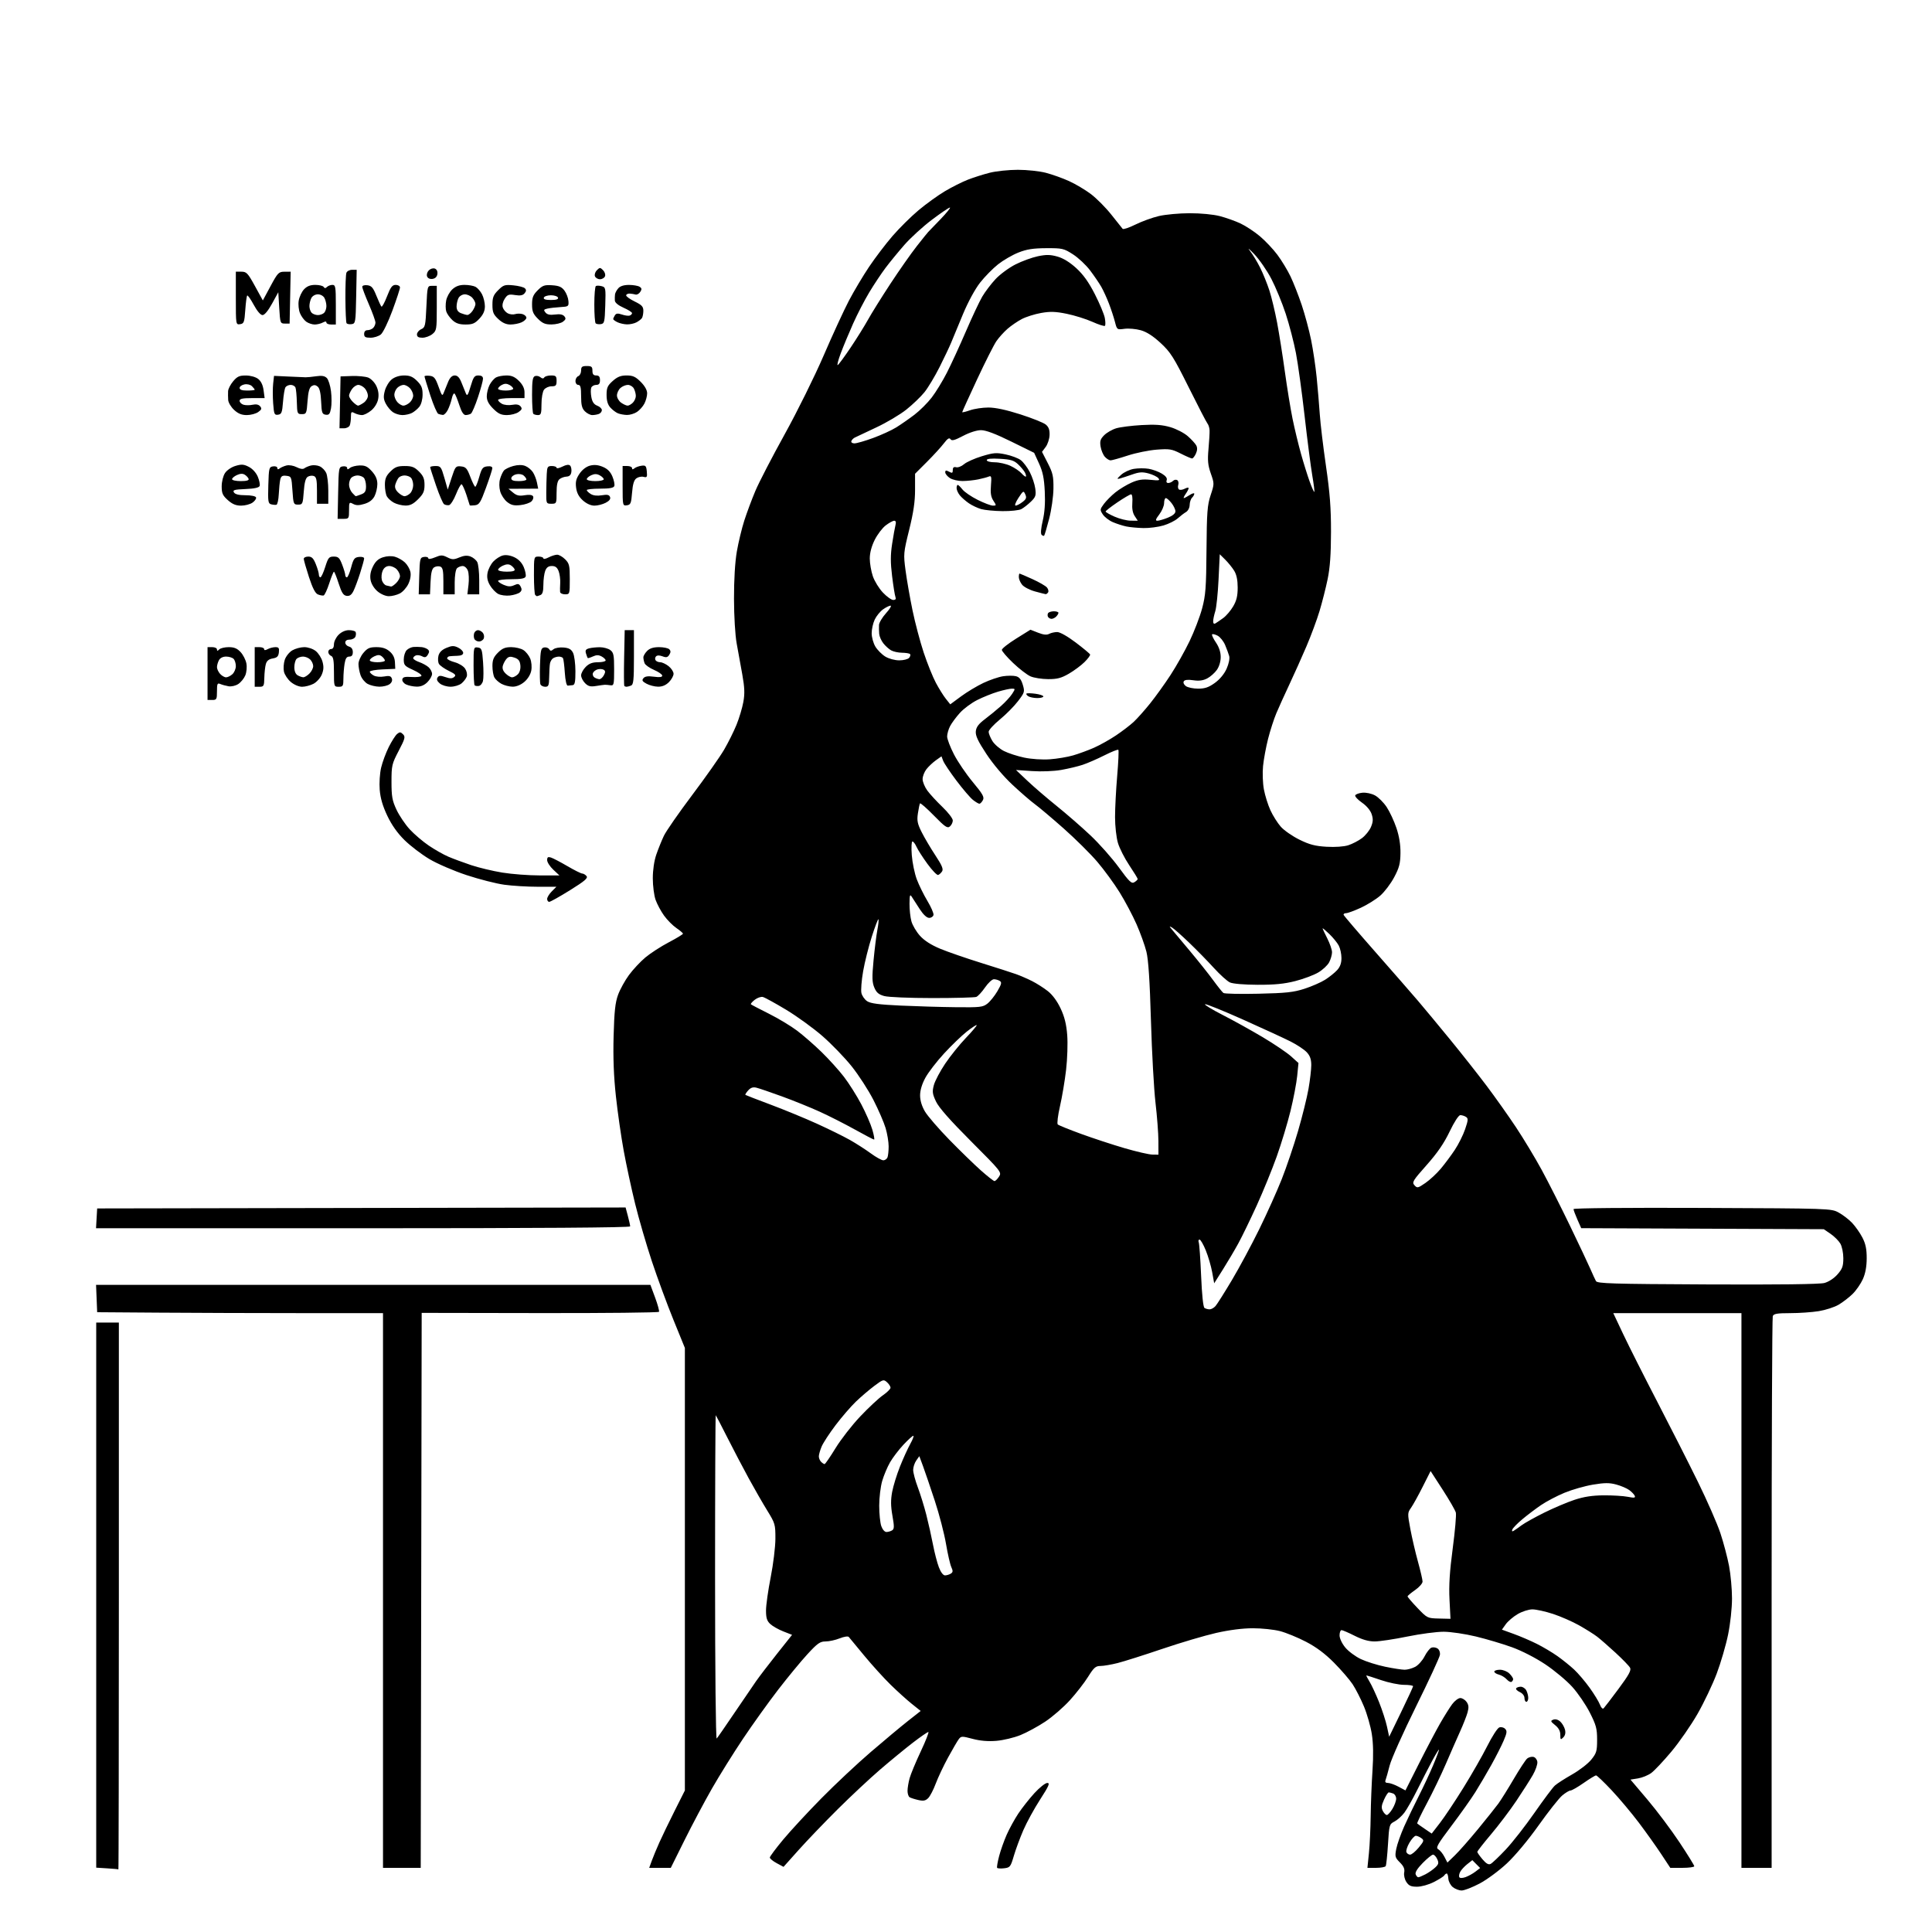 <svg version="1.1" xmlns="http://www.w3.org/2000/svg" xmlns:xlink="http://www.w3.org/1999/xlink" width="1024" height="1024" viewBox="0 0 1024 1024"><path stroke="none" fill="black" fill-rule="evenodd" d="M774.715,1002.0C773.343,1002.0 771.23,1001.197 770.018,1000.216C768.807,999.235 767.744,997.21 767.658,995.717C767.571,994.223 767.189,993.001 766.809,993.001C766.429,993 765.835,993.459 765.488,994.019C765.142,994.579 762.655,996.154 759.962,997.519C757.17,998.934 753.343,1000.0 751.056,1000.0C747.881,1000.0 746.705,999.479 745.407,997.498C744.477,996.079 743.978,993.893 744.255,992.446C744.611,990.582 743.997,989.151 741.968,987.122C739.418,984.572 739.263,983.989 740.053,979.924C740.527,977.491 742.422,972.125 744.265,968.0C746.108,963.875 749.565,956.675 751.946,952.0C754.327,947.325 757.782,939.93 759.622,935.568C761.463,931.205 762.841,927.508 762.686,927.353C762.53,927.197 760.905,929.867 759.074,933.285C757.243,936.703 753.731,943.55 751.269,948.5C748.807,953.45 745.691,958.963 744.345,960.751C742.998,962.539 740.64,964.652 739.104,965.446C736.384,966.853 736.293,967.171 735.659,977.534C735.301,983.388 734.755,988.588 734.445,989.089C734.135,989.59 731.831,990.0 729.323,990.0L724.765,990.0L725.556,982.25C725.991,977.987 726.412,969.1 726.491,962.5C726.57,955.9 726.998,945.1 727.443,938.5C727.986,930.449 727.871,924.067 727.094,919.104C726.458,915.037 724.574,908.436 722.909,904.437C721.244,900.437 718.549,895.152 716.92,892.693C715.291,890.233 710.85,885.089 707.052,881.26C702.313,876.483 697.658,873.004 692.219,870.175C687.859,867.906 681.657,865.364 678.436,864.525C675.215,863.686 668.737,863.004 664.04,863.009C658.58,863.015 651.548,863.915 644.541,865.504C638.513,866.871 625.688,870.669 616.041,873.944C606.393,877.218 595.735,880.595 592.356,881.449C588.976,882.302 584.878,883.0 583.248,883.0C580.722,883.0 579.755,883.85 576.7,888.75C574.729,891.913 570.379,897.511 567.033,901.19C563.686,904.87 557.822,909.959 554,912.5C550.179,915.04 544.27,918.249 540.871,919.631C537.471,921.012 531.722,922.385 528.095,922.682C523.666,923.044 519.529,922.698 515.5,921.627C509.886,920.136 509.415,920.145 508.185,921.767C507.461,922.72 504.905,927.1 502.503,931.5C500.101,935.9 497.154,942.139 495.953,945.365C494.753,948.59 492.961,952.039 491.971,953.029C490.558,954.442 489.428,954.66 486.704,954.046C484.796,953.616 482.733,952.953 482.118,952.573C481.503,952.193 481.003,950.671 481.006,949.191C481.009,947.711 481.507,944.7 482.112,942.5C482.717,940.3 485.384,933.888 488.037,928.25C490.69,922.612 492.489,918.0 492.034,918.0C491.579,918.0 487.898,920.542 483.853,923.648C479.809,926.755 472.0,933.168 466.5,937.898C461.0,942.629 450.845,952.125 443.932,959.0C437.02,965.875 427.748,975.544 423.328,980.486L415.291,989.472L411.646,987.509C409.641,986.429 408.011,985.085 408.024,984.523C408.037,983.96 411.231,979.675 415.123,975.0C419.015,970.325 428.117,960.49 435.35,953.146C442.582,945.801 454.35,934.765 461.5,928.622C468.65,922.479 477.533,915.066 481.24,912.148L487.981,906.843L483.24,903.053C480.633,900.968 475.569,896.391 471.986,892.881C468.403,889.372 462.128,882.45 458.041,877.5C453.953,872.55 450.277,868.102 449.87,867.615C449.454,867.117 447.344,867.445 445.045,868.365C442.798,869.264 439.433,870.0 437.568,870.0C434.662,870 433.29,870.965 427.966,876.75C424.551,880.462 417.567,888.933 412.447,895.573C407.327,902.213 398.941,913.913 393.812,921.573C388.683,929.233 381.268,941.125 377.335,948.0C373.402,954.875 366.887,967.138 362.858,975.25L355.532,990.0L349.81,990.0L344.089,990.0L345.449,986.25C346.197,984.188 348.019,979.8 349.497,976.5C350.975,973.2 354.618,965.658 357.592,959.74L363,948.98L363,831.708L363,714.436L356.905,699.468C353.553,691.236 348.414,677.28 345.485,668.456C342.556,659.632 338.564,645.907 336.614,637.956C334.664,630.005 331.953,617.418 330.59,609.984C329.226,602.55 327.361,589.544 326.444,581.081C325.287,570.411 324.914,560.607 325.226,549.097C325.579,536.076 326.087,531.373 327.588,527.268C328.639,524.39 331.245,519.665 333.377,516.768C335.509,513.871 339.429,509.679 342.087,507.453C344.746,505.227 350.309,501.627 354.45,499.453C358.59,497.279 361.983,495.221 361.989,494.879C361.995,494.537 360.426,493.187 358.502,491.879C356.579,490.571 353.642,487.609 351.975,485.299C350.309,482.988 348.283,479.219 347.473,476.923C346.663,474.627 346,469.501 346,465.531C346,461.078 346.716,456.242 347.868,452.907C348.896,449.933 350.696,445.475 351.868,443.0C353.04,440.525 359.796,430.793 366.883,421.374C373.969,411.954 381.572,401.154 383.778,397.374C385.983,393.593 388.95,387.635 390.371,384.134C391.792,380.633 393.419,375.205 393.987,372.072C394.793,367.625 394.669,364.415 393.422,357.438C392.543,352.522 391.205,345.125 390.447,341.0C389.658,336.704 389.055,326.613 389.035,317.381C389.013,307.304 389.573,297.933 390.528,292.381C391.369,287.496 393.148,280.098 394.481,275.94C395.815,271.782 398.462,264.691 400.364,260.182C402.265,255.674 409.239,242.201 415.861,230.242C422.513,218.23 431.759,199.55 436.524,188.5C441.267,177.5 447.312,164.373 449.956,159.33C452.601,154.286 457.405,146.226 460.632,141.419C463.86,136.611 469.448,129.263 473.052,125.09C476.655,120.917 482.875,114.76 486.874,111.409C490.873,108.057 497.149,103.53 500.822,101.347C504.495,99.165 509.975,96.413 513.0,95.231C516.025,94.049 521.265,92.389 524.644,91.541C528.024,90.693 534.709,90 539.5,90C544.291,90 550.95,90.71 554.298,91.577C557.645,92.445 563.178,94.421 566.592,95.969C570.006,97.517 575.23,100.619 578.2,102.862C581.171,105.105 586.026,109.991 588.989,113.72C591.951,117.449 594.666,120.852 595.02,121.282C595.375,121.713 598.412,120.701 601.771,119.035C605.129,117.369 610.717,115.336 614.188,114.518C617.66,113.699 625.018,113.023 630.54,113.015C636.414,113.006 643.053,113.642 646.54,114.547C649.818,115.398 654.75,117.153 657.5,118.446C660.25,119.74 664.846,122.766 667.714,125.17C670.582,127.575 674.772,132.008 677.025,135.021C679.278,138.035 682.419,143.211 684.005,146.525C685.59,149.839 688.264,156.66 689.948,161.684C691.631,166.709 693.864,175.022 694.909,180.16C695.955,185.297 697.281,194.225 697.857,200.0C698.433,205.775 699.175,214.55 699.505,219.5C699.835,224.45 701.315,236.825 702.795,247.0C704.876,261.314 705.478,269.234 705.458,282.0C705.439,293.801 704.929,300.921 703.666,307.0C702.696,311.675 700.77,319.261 699.386,323.857C698.003,328.453 694.868,336.901 692.422,342.63C689.975,348.359 685.913,357.423 683.395,362.773C680.878,368.123 677.767,374.995 676.483,378.045C675.198,381.094 673.236,387.169 672.122,391.545C671.008,395.92 669.802,402.425 669.443,406.0C669.082,409.601 669.28,415.129 669.888,418.394C670.492,421.636 672.047,426.607 673.344,429.44C674.641,432.273 677.106,436.19 678.821,438.144C680.537,440.097 684.985,443.195 688.707,445.027C694.075,447.67 697.05,448.449 703.105,448.8C707.693,449.066 712.285,448.745 714.619,447.997C716.753,447.313 720.01,445.624 721.856,444.244C723.702,442.865 725.862,440.182 726.655,438.282C727.779,435.594 727.856,434.095 727.007,431.521C726.349,429.527 724.331,427.115 721.927,425.449C719.733,423.929 718.099,422.194 718.296,421.593C718.493,420.992 720.194,420.348 722.077,420.163C724.036,419.971 726.897,420.576 728.766,421.579C730.562,422.543 733.352,425.326 734.966,427.763C736.581,430.2 738.905,435.188 740.132,438.847C741.621,443.287 742.333,447.724 742.275,452.185C742.202,457.718 741.622,459.929 738.913,465.011C737.113,468.389 733.809,472.751 731.57,474.704C729.332,476.658 724.697,479.549 721.272,481.128C717.847,482.708 714.322,484 713.439,484C712.556,484 711.983,484.418 712.167,484.928C712.35,485.439 719.954,494.326 729.064,504.678C738.175,515.03 748.313,526.65 751.595,530.5C754.876,534.35 762.532,543.575 768.608,551.0C774.684,558.425 783.384,569.45 787.941,575.5C792.499,581.55 799.512,591.45 803.526,597.5C807.541,603.55 813.644,613.675 817.09,620.0C820.535,626.325 827.267,639.613 832.051,649.529C836.835,659.445 841.72,669.795 842.908,672.529C844.096,675.263 845.439,678.175 845.893,679.0C846.608,680.302 854.408,680.536 904.919,680.772C942.798,680.949 964.465,680.683 966.969,680.008C969.249,679.394 972.077,677.537 973.909,675.451C976.493,672.508 977.0,671.1 977.0,666.869C977.0,664.032 976.299,660.622 975.405,659.109C974.528,657.624 972.199,655.304 970.229,653.954L966.648,651.5L902.361,651.229L838.075,650.957L836.037,646.352C834.917,643.818 834.0,641.341 834.0,640.846C834.0,640.319 862.29,640.061 902.25,640.223C970.049,640.498 970.526,640.514 974.5,642.662C976.7,643.852 979.923,646.327 981.663,648.162C983.402,649.998 985.857,653.503 987.119,655.951C988.834,659.281 989.406,662.053 989.39,666.951C989.375,671.346 988.7,674.98 987.339,678.0C986.223,680.475 983.778,684.001 981.905,685.836C980.032,687.671 976.7,690.232 974.5,691.528C972.3,692.824 967.575,694.357 964.0,694.935C960.425,695.512 953.611,695.988 948.857,695.992C941.903,695.999 940.095,696.309 939.607,697.582C939.273,698.452 939.0,764.602 939.0,844.582L939.0,990.0L931.0,990.0L923.0,990.0L923.0,843.0L923.0,696.0L889.038,696.0L855.075,696.0L860.389,707.25C863.311,713.438 871.424,729.525 878.416,743.0C885.409,756.475 895.109,775.6 899.972,785.5C904.836,795.4 910.178,807.602 911.843,812.616C913.509,817.63 915.576,825.442 916.436,829.977C917.296,834.511 918.0,842.263 918.0,847.203C918.0,852.349 917.116,860.525 915.93,866.343C914.792,871.929 912.082,881.225 909.908,887C907.734,892.775 903.156,902.395 899.734,908.377C896.313,914.36 890.077,923.36 885.877,928.377C881.677,933.395 876.869,938.502 875.192,939.727C873.516,940.951 870.354,942.24 868.166,942.589L864.188,943.226L873.201,953.863C878.158,959.713 885.766,969.849 890.107,976.387C894.448,982.925 898.0,988.663 898.0,989.137C898.0,989.612 895.141,990.0 891.647,990.0L885.293,990.0L880.514,982.75C877.885,978.763 872.554,971.279 868.668,966.121C864.781,960.963 858.269,953.2 854.197,948.871C850.124,944.542 846.409,941.0 845.941,941.0C845.472,941.0 842.519,942.8 839.379,945.0C836.238,947.2 833.103,949.0 832.411,949.0C831.719,949.0 829.736,950.193 828.003,951.651C826.271,953.109 820.636,960.241 815.481,967.501C809.94,975.305 803.051,983.557 798.626,987.689C794.511,991.532 788.008,996.325 784.175,998.338C780.343,1000.352 776.086,1002.0 774.715,1002.0zM776.772,994.91C778.272,994.377 780.625,993.073 782.0,992.014L784.5,990.088L782.434,988.006L780.368,985.923L777.677,988.039C776.198,989.203 774.519,991.03 773.947,992.098C773.375,993.167 773.163,994.455 773.476,994.961C773.819,995.517 775.124,995.496 776.772,994.91zM751.719,994.994C752.148,994.99 753.85,994.286 755.5,993.427C757.15,992.569 759.481,990.948 760.679,989.826C762.506,988.114 762.683,987.397 761.769,985.392C761.169,984.076 760.17,983.0 759.548,983.0C758.925,983.0 756.462,984.992 754.073,987.426C751.247,990.306 749.94,992.402 750.333,993.426C750.665,994.292 751.289,994.997 751.719,994.994zM62.75,990.811C62.612,990.707 59.913,990.459 56.75,990.261L51.0,989.9L51.0,845.45L51.0,701.0L57.0,701.0L63.0,701.0L63.0,846.0C63.0,925.75 62.888,990.915 62.75,990.811zM532.208,990.224C530.377,990.438 528.703,990.329 528.489,989.981C528.274,989.634 528.75,986.856 529.546,983.807C530.342,980.758 532.151,975.646 533.566,972.447C534.98,969.248 537.754,964.197 539.729,961.221C541.704,958.246 545.543,953.379 548.26,950.406C550.977,947.433 554.045,945.0 555.078,945.0C556.626,945.0 555.965,946.532 551.301,953.75C548.191,958.562 544.185,965.875 542.4,970.0C540.614,974.125 538.339,980.275 537.345,983.668C535.646,989.467 535.339,989.858 532.208,990.224zM212.997,990.0L203.0,990.0L203.0,843.0L203.0,696.0L160.25,695.985C136.738,695.977 102.65,695.865 84.5,695.735L51.5,695.5L51.206,688.25L50.912,681.0L197.818,681.0L344.724,681.0L347.228,687.75C348.605,691.462 349.531,694.853 349.286,695.285C349.04,695.716 320.638,696.021 286.17,695.962L223.5,695.855L223.247,842.927L222.993,990.0L212.997,990.0zM790.072,987.911C790.937,987.476 794.537,984.05 798.072,980.297C801.608,976.545 808.444,967.807 813.264,960.879C818.085,953.952 822.963,947.432 824.104,946.392C825.245,945.351 829.355,942.7 833.238,940.5C837.121,938.3 841.693,934.771 843.399,932.657C846.181,929.21 846.5,928.12 846.5,922.065C846.5,916.211 845.988,914.307 842.635,907.701C840.509,903.513 836.317,897.376 833.319,894.063C830.321,890.75 823.922,885.4 819.099,882.174C813.939,878.723 806.661,874.979 801.415,873.079C796.512,871.302 787.878,868.733 782.228,867.369C776.578,866.006 768.928,864.875 765.228,864.857C761.528,864.839 752.818,865.989 745.874,867.412C738.93,868.835 731.155,870.0 728.596,870.0C725.413,870.0 722.065,869.052 718.0,867.0C714.731,865.35 711.594,864.0 711.029,864.0C710.463,864.0 710.0,865.247 710.0,866.772C710.0,868.381 711.268,871.082 713.021,873.21C714.683,875.225 718.395,877.987 721.271,879.347C724.147,880.706 729.969,882.534 734.208,883.409C738.447,884.284 743.082,885.0 744.508,885.0C745.933,885.0 748.423,884.316 750.04,883.479C751.657,882.643 753.905,880.146 755.035,877.931C756.166,875.715 757.806,873.628 758.681,873.292C759.556,872.956 760.998,873.145 761.886,873.711C762.82,874.306 763.369,875.743 763.188,877.12C763.017,878.429 757.314,890.75 750.515,904.5C743.715,918.25 737.434,932.298 736.557,935.718C735.68,939.138 734.697,942.625 734.374,943.468C733.975,944.508 734.387,945.0 735.658,945.0C736.687,945.0 739.191,945.89 741.221,946.978L744.912,948.957L752.081,934.728C756.024,926.903 761.055,917.35 763.261,913.5C765.467,909.65 768.359,905.038 769.687,903.25C771.015,901.462 772.953,900.0 773.994,900.0C775.035,900.0 776.541,900.935 777.341,902.077C778.446,903.654 778.567,904.986 777.843,907.607C777.318,909.506 775.52,914.084 773.846,917.78C772.173,921.476 768.78,929.208 766.307,934.961C763.835,940.715 759.327,950.076 756.29,955.763C753.253,961.449 750.945,966.278 751.16,966.494C751.376,966.709 753.192,967.998 755.195,969.358L758.838,971.83L763.222,966.165C765.633,963.049 771.234,954.65 775.668,947.5C780.103,940.35 785.793,930.395 788.312,925.378C790.831,920.361 793.671,915.956 794.623,915.591C795.591,915.22 796.956,915.527 797.717,916.288C798.866,917.438 798.75,918.419 796.976,922.575C795.819,925.284 792.865,931.1 790.412,935.5C787.958,939.9 784.155,946.37 781.959,949.877C779.764,953.385 774.068,961.421 769.301,967.735C761.826,977.638 760.866,979.345 762.317,980.158C763.243,980.676 764.71,982.472 765.577,984.149L767.154,987.198L771.135,983.349C773.325,981.232 778.816,975.0 783.338,969.5C787.86,964.0 792.711,957.925 794.118,956.0C795.526,954.075 799.213,948.178 802.312,942.895C805.411,937.612 808.612,932.737 809.425,932.062C810.238,931.387 811.713,930.989 812.702,931.178C813.691,931.366 814.646,932.544 814.824,933.796C815.003,935.047 813.927,938.193 812.434,940.786C810.942,943.378 807.005,949.55 803.686,954.5C800.368,959.45 794.356,967.401 790.326,972.17C786.297,976.938 783.0,981.152 783.0,981.533C783.0,981.914 784.237,983.683 785.75,985.464C787.709,987.771 788.952,988.475 790.072,987.911zM747.396,983.0C748.198,983.0 750.245,981.312 751.945,979.25C754.787,975.803 754.899,975.399 753.327,974.25C752.387,973.562 751.073,973.0 750.408,973.0C749.742,973.0 748.23,974.64 747.047,976.645C745.865,978.649 745.131,980.899 745.417,981.645C745.703,982.39 746.594,983.0 747.396,983.0zM735.05,962.0C735.589,962.0 736.921,960.538 738.011,958.75C739.101,956.962 739.994,954.536 739.996,953.357C739.998,952.178 739.288,950.941 738.418,950.607C737.548,950.273 736.492,950.0 736.07,950.0C735.649,950.0 734.516,951.747 733.553,953.882C732.172,956.946 732.042,958.21 732.937,959.882C733.56,961.047 734.511,962.0 735.05,962.0zM379.87,921.45C380.349,920.928 384.512,914.916 389.12,908.09C393.729,901.265 398.946,893.615 400.713,891.09C402.481,888.566 407.502,882.0 411.871,876.5L419.816,866.5L415.158,864.676C412.596,863.674 409.488,861.908 408.25,860.752C406.487,859.106 406.001,857.553 406.004,853.576C406.006,850.784 407.12,842.875 408.48,836.0C409.84,829.125 410.964,819.938 410.977,815.584C410.999,807.969 410.834,807.399 406.634,800.584C404.233,796.688 399.814,789.0 396.814,783.5C393.814,778.0 388.742,768.325 385.544,762.0C382.345,755.675 379.564,750.312 379.364,750.083C379.164,749.854 379.0,788.532 379.0,836.033C379.0,885.1 379.376,921.99 379.87,921.45zM828.558,920.87C827.147,922.281 827.0,922.152 827.0,919.502C827.0,917.512 826.12,915.868 824.25,914.365C821.792,912.389 821.69,912.08 823.287,911.456C824.391,911.025 825.791,911.406 826.947,912.452C827.977,913.384 829.112,915.309 829.468,916.73C829.899,918.446 829.594,919.835 828.558,920.87zM742.601,907.5C746.073,900.35 748.933,894.163 748.957,893.75C748.98,893.337 746.829,893.0 744.175,893.0C741.521,893.0 736.043,891.875 732.0,890.5C727.957,889.125 724.467,888.0 724.243,888.0C724.02,888.0 724.745,889.469 725.854,891.264C726.964,893.06 729.243,897.954 730.92,902.141C732.597,906.328 734.491,912.172 735.129,915.127L736.289,920.5L742.601,907.5zM849.985,905.413C850.485,904.911 854.043,900.26 857.891,895.079C863.336,887.745 864.683,885.276 863.967,883.939C863.462,882.994 860,879.417 856.274,875.991C852.548,872.564 848.15,868.725 846.5,867.46C844.85,866.195 840.575,863.509 837.0,861.491C833.425,859.472 827.18,856.736 823.122,855.41C819.065,854.085 814.154,853.0 812.21,853.0C810.243,853.0 806.781,854.11 804.403,855.504C802.053,856.881 799.211,859.299 798.087,860.878L796.043,863.748L802.272,866.003C805.697,867.243 811.2,869.605 814.5,871.251C817.8,872.897 822.75,875.839 825.5,877.79C828.25,879.741 832.23,882.949 834.344,884.918C836.458,886.888 840.15,891.227 842.547,894.561C844.944,897.894 847.394,901.905 847.99,903.474C848.643,905.191 849.437,905.962 849.985,905.413zM809.0,902.0C808.45,902.0 808.0,901.09 808.0,899.979C808.0,898.8 806.971,897.488 805.531,896.832C804.174,896.214 803.3,895.323 803.59,894.854C803.881,894.384 804.976,894.0 806.024,894.0C807.072,894.0 808.395,894.87 808.965,895.934C809.534,896.998 810.0,898.798 810.0,899.934C810.0,901.07 809.55,902.0 809.0,902.0zM801.134,891.417C800.657,891.712 799.499,891.104 798.56,890.066C797.621,889.029 795.761,887.906 794.426,887.571C793.092,887.236 792.0,886.52 792.0,885.981C792.0,885.441 793.35,885.0 795.0,885.0C796.667,885.0 798.889,885.889 800.0,887.0C801.1,888.1 802.0,889.423 802.0,889.941C802.0,890.459 801.61,891.123 801.134,891.417zM762.642,857.856L768.785,858.0L768.264,847.75C767.886,840.309 768.354,832.898 769.97,820.708C771.194,811.472 771.941,802.922 771.629,801.708C771.318,800.493 768.179,795.045 764.655,789.599L758.246,779.698L754.012,788.099C751.682,792.72 748.909,797.72 747.849,799.21C745.996,801.815 745.982,802.25 747.507,810.388C748.38,815.045 750.192,822.826 751.535,827.678C752.877,832.53 753.981,837.292 753.988,838.26C753.994,839.227 752.217,841.252 750.038,842.76C747.859,844.267 746.059,845.776 746.038,846.112C746.017,846.449 748.362,849.197 751.25,852.219C756.443,857.653 756.566,857.714 762.642,857.856zM500.886,834.985C501.774,834.976 503.149,834.558 503.943,834.056C505.111,833.317 505.163,832.654 504.215,830.572C503.57,829.158 502.302,823.613 501.396,818.25C500.49,812.888 497.829,802.65 495.481,795.5C493.134,788.35 490.324,780.091 489.235,777.147L487.257,771.795L485.629,774.12C484.733,775.399 484.0,777.641 484.0,779.103C484.0,780.566 485.103,784.693 486.452,788.276C487.8,791.859 489.827,798.406 490.955,802.825C492.084,807.245 493.674,814.349 494.49,818.611C495.306,822.874 496.715,828.306 497.622,830.681C498.632,833.326 499.898,834.994 500.886,834.985zM469.848,811.985C470.757,811.976 472.113,811.581 472.863,811.106C473.992,810.39 474.017,809.068 473.006,803.371C472.103,798.279 472.065,795.012 472.859,790.753C473.449,787.591 475.325,781.516 477.028,777.253C478.731,772.989 481.19,767.587 482.492,765.25C483.794,762.913 484.502,761.0 484.066,761.0C483.63,761.0 481.268,763.144 478.817,765.765C476.366,768.385 473.193,772.548 471.766,775.015C470.339,777.482 468.457,781.944 467.585,784.932C466.713,787.919 466.0,793.814 466.0,798.032C466.0,802.25 466.494,807.119 467.098,808.851C467.737,810.683 468.886,811.994 469.848,811.985zM802.261,811.373C802.943,810.971 804.85,809.638 806.5,808.411C808.15,807.184 813.55,804.174 818.5,801.721C823.45,799.268 830.65,796.218 834.5,794.943C839.502,793.287 843.926,792.607 850.0,792.563C854.675,792.528 860.414,792.877 862.753,793.338C866.144,794.007 866.895,793.906 866.46,792.838C866.16,792.102 864.849,790.721 863.546,789.77C862.242,788.818 859.124,787.491 856.616,786.82C852.99,785.85 850.464,785.865 844.278,786.892C840,787.603 833.211,789.546 829.191,791.21C825.17,792.874 819.545,795.835 816.691,797.789C813.836,799.744 809.394,803.11 806.819,805.269C804.245,807.429 801.888,809.85 801.581,810.65C801.212,811.612 801.442,811.856 802.261,811.373zM437.045,776.0C437.4,776.0 440.009,772.206 442.842,767.57C445.676,762.933 451.569,755.362 455.939,750.746C460.309,746.129 465.71,741.087 467.942,739.54C470.174,737.993 472.0,736.184 472.0,735.519C472.0,734.854 471.158,733.548 470.128,732.616C468.352,731.008 468.007,731.108 463.378,734.578C460.695,736.589 456.326,740.319 453.669,742.867C451.012,745.415 446.162,751.032 442.892,755.348C439.621,759.665 436.282,764.782 435.472,766.72C434.663,768.658 434.0,770.999 434.0,771.922C434.0,772.845 434.54,774.14 435.2,774.8C435.86,775.46 436.69,776.0 437.045,776.0zM641.095,693.985C641.972,693.993 643.384,693.212 644.232,692.25C645.08,691.288 648.99,685.1 652.921,678.5C656.852,671.9 663.382,659.75 667.431,651.5C671.48,643.25 676.841,631.325 679.344,625.0C681.847,618.675 685.734,607.2 687.982,599.5C690.229,591.8 692.727,581.729 693.534,577.119C694.34,572.509 695.0,566.838 695.0,564.515C695.0,561.451 694.346,559.586 692.615,557.718C691.303,556.303 687.452,553.742 684.057,552.029C680.662,550.315 669.317,545.084 658.846,540.405C648.374,535.726 639.317,532.061 638.718,532.261C638.119,532.46 642.325,535.026 648.064,537.963C653.804,540.9 663.431,546.245 669.458,549.841C675.484,553.438 682.17,557.966 684.316,559.904L688.216,563.428L687.544,570.253C687.174,574.006 685.582,582.347 684.006,588.789C682.431,595.23 679.134,606.125 676.681,613.0C674.227,619.875 669.449,631.575 666.062,639.0C662.675,646.425 658.305,655.425 656.351,659.0C654.397,662.575 650.716,668.801 648.17,672.836L643.542,680.171L642.485,674.328C641.904,671.113 640.38,665.9 639.098,662.742C637.816,659.584 636.322,657.0 635.777,657.0C635.232,657.0 635.045,657.676 635.362,658.502C635.679,659.328 636.245,667.316 636.619,676.252C637.036,686.226 637.723,692.784 638.399,693.235C639.005,693.639 640.218,693.976 641.095,693.985zM192.448,651.0L50.895,651.0L51.198,645.75L51.5,640.5L191.542,640.247L331.583,639.993L332.792,644.511C333.456,646.996 334,649.472 334.0,650.014C334.0,650.657 284.775,651.0 192.448,651.0zM755.474,627.018C757.799,625.418 761.457,622.026 763.601,619.48C765.746,616.934 769.109,612.426 771.075,609.463C773.041,606.501 775.504,601.561 776.549,598.486C778.204,593.618 778.259,592.775 776.975,591.963C776.164,591.45 774.825,591.039 774.0,591.048C773.109,591.059 770.804,594.603 768.32,599.783C765.346,605.984 761.833,611.098 756.149,617.5C748.808,625.767 748.283,626.64 749.701,628.214C751.148,629.821 751.509,629.746 755.474,627.018zM527.103,626.0C527.571,626.0 528.647,624.943 529.493,623.651C531.005,621.344 530.737,621.005 514.663,604.901C503.514,593.732 497.59,587.006 496.09,583.817C494.188,579.775 494.035,578.585 494.97,575.111C495.566,572.898 498.255,567.805 500.946,563.794C503.636,559.782 508.588,553.627 511.95,550.115C515.312,546.603 517.884,543.55 517.664,543.331C517.445,543.112 515.059,544.677 512.361,546.809C509.664,548.941 504.267,554.148 500.368,558.379C496.468,562.611 492.016,568.393 490.472,571.228C488.666,574.547 487.667,577.874 487.667,580.569C487.667,583.274 488.58,586.303 490.248,589.128C491.668,591.532 497.48,598.263 503.165,604.085C508.849,609.906 516.369,617.219 519.876,620.335C523.383,623.451 526.635,626.0 527.103,626.0zM468.143,614.975C469.047,614.989 470.059,614.288 470.393,613.418C470.727,612.548 471.0,609.93 471.0,607.6C471.0,605.27 470.28,600.919 469.4,597.932C468.52,594.944 465.61,588.225 462.934,583.0C460.257,577.775 455.057,569.74 451.379,565.145C447.7,560.549 440.743,553.349 435.919,549.145C431.094,544.94 422.415,538.652 416.631,535.171C410.847,531.691 405.301,528.65 404.307,528.414C403.313,528.178 401.382,528.858 400.015,529.924C398.648,530.991 397.748,532.067 398.015,532.316C398.282,532.565 402.55,534.794 407.5,537.27C412.45,539.745 419.2,543.807 422.5,546.296C425.8,548.785 431.655,553.899 435.512,557.661C439.368,561.422 444.684,567.316 447.325,570.757C449.966,574.198 454.086,580.723 456.479,585.257C458.872,589.791 461.52,595.862 462.361,598.75C463.203,601.638 463.618,604.0 463.282,604.0C462.947,604.0 458.359,601.6 453.086,598.668C447.814,595.735 439.45,591.491 434.5,589.236C429.55,586.982 420.55,583.336 414.5,581.133C408.45,578.931 402.355,576.85 400.956,576.508C399.114,576.058 397.898,576.455 396.546,577.949C395.519,579.084 394.864,580.151 395.089,580.321C395.315,580.491 401.35,582.82 408.5,585.497C415.65,588.175 426.675,592.716 433.0,595.589C439.325,598.463 447.2,602.344 450.5,604.213C453.8,606.083 458.75,609.264 461.5,611.282C464.25,613.299 467.239,614.962 468.143,614.975zM610.75,611.953L614.0,612.0L613.98,604.75C613.97,600.763 613.277,591.65 612.44,584.5C611.603,577.35 610.518,557.775 610.029,541.0C609.407,519.702 608.679,508.662 607.618,504.409C606.782,501.06 604.434,494.535 602.4,489.909C600.367,485.284 596.335,477.675 593.441,473.0C590.547,468.325 585.202,461.015 581.564,456.755C577.926,452.495 569.898,444.539 563.725,439.074C557.551,433.609 550.7,427.829 548.5,426.228C546.3,424.627 540.934,419.983 536.576,415.909C531.848,411.489 526.281,404.895 522.776,399.565C518.303,392.762 516.972,389.909 517.2,387.607C517.422,385.373 518.675,383.698 522.0,381.187C524.475,379.318 528.345,376.15 530.6,374.145C532.854,372.14 535.494,369.262 536.465,367.75C538.173,365.09 538.167,365.0 536.297,365.0C535.233,365 531.919,365.726 528.932,366.612C525.944,367.499 520.998,369.488 517.94,371.031C514.882,372.574 510.745,375.647 508.747,377.859C506.748,380.071 504.413,383.235 503.557,384.891C502.7,386.546 502.0,389.002 502.0,390.348C502.0,391.693 503.625,395.954 505.612,399.815C507.598,403.677 512.093,410.288 515.6,414.506C520.934,420.922 521.809,422.488 520.953,424.088C520.39,425.14 519.556,426.0 519.1,426.0C518.643,426 517.106,425.085 515.684,423.966C514.261,422.847 510.332,418.261 506.952,413.775C503.571,409.289 500.399,404.549 499.902,403.242L498.998,400.865L496.042,402.97C494.417,404.127 492.167,406.244 491.043,407.672C489.919,409.101 489.0,411.472 489.0,412.941C489,414.41 490.139,417.161 491.53,419.056C492.922,420.95 496.522,424.852 499.53,427.728C502.539,430.603 505.0,433.81 505.0,434.855C505,435.9 504.302,437.334 503.449,438.042C502.123,439.143 500.894,438.302 494.962,432.24C491.147,428.341 487.838,425.454 487.61,425.825C487.382,426.196 486.885,428.571 486.506,431.103C485.928,434.961 486.255,436.578 488.527,441.103C490.017,444.071 493.282,449.596 495.781,453.38C499.219,458.583 500.086,460.64 499.342,461.82C498.8,462.679 497.853,463.549 497.237,463.754C496.62,463.96 494.059,461.302 491.546,457.847C489.032,454.393 486.421,450.314 485.744,448.783C485.066,447.252 484.107,446.0 483.612,446.0C483.11,446.0 482.957,449.207 483.267,453.25C483.573,457.238 484.764,463.002 485.913,466.06C487.062,469.118 489.593,474.264 491.539,477.494C493.484,480.725 494.94,484.073 494.774,484.934C494.608,485.795 493.579,486.5 492.486,486.5C491.226,486.5 489.404,484.816 487.5,481.89C485.85,479.354 483.964,476.429 483.309,475.39C482.3,473.789 482.109,474.343 482.064,479.0C482.035,482.025 482.489,486.219 483.072,488.321C483.656,490.422 485.701,493.877 487.618,495.999C489.916,498.543 493.554,500.874 498.301,502.847C502.261,504.492 512.025,507.87 520.0,510.354C527.975,512.838 536.344,515.53 538.597,516.337C540.851,517.144 544.676,518.808 547.097,520.035C549.519,521.262 553.253,523.646 555.396,525.333C557.844,527.26 560.359,530.68 562.165,534.539C564.23,538.951 565.21,542.911 565.65,548.618C565.987,552.985 565.717,561.27 565.051,567.029C564.384,572.788 562.925,581.478 561.809,586.34C560.687,591.227 560.164,595.539 560.64,595.984C561.113,596.426 566.675,598.678 573.0,600.989C579.325,603.3 589.675,606.701 596.0,608.548C602.325,610.395 608.962,611.927 610.75,611.953zM506.615,533.842C519.517,533.986 520.957,533.822 523.366,531.927C524.815,530.787 527.194,527.818 528.653,525.33C530.834,521.608 531.055,520.648 529.902,519.918C529.131,519.43 527.734,519.024 526.798,519.015C525.862,519.007 523.74,520.971 522.083,523.38C520.425,525.789 518.342,528.039 517.453,528.38C516.564,528.721 506.086,528.997 494.168,528.994C481.947,528.991 470.83,528.525 468.67,527.925C465.705,527.102 464.515,526.085 463.402,523.421C462.221,520.593 462.148,518.033 462.994,509.065C463.56,503.063 464.47,495.795 465.016,492.914C465.563,490.033 465.817,487.483 465.581,487.247C465.345,487.012 463.771,491.13 462.083,496.401C460.395,501.671 458.325,509.924 457.484,514.741C456.643,519.559 456.229,524.753 456.564,526.284C456.9,527.815 458.275,529.789 459.621,530.671C461.446,531.867 465.932,532.453 477.284,532.98C485.653,533.368 498.852,533.756 506.615,533.842zM667.0,526.695C681.67,526.361 685.618,525.935 691.414,524.058C695.216,522.826 700.118,520.688 702.307,519.306C704.495,517.925 707.347,515.65 708.643,514.251C710.282,512.483 711.0,510.519 711.0,507.804C711.0,505.657 710.363,502.686 709.585,501.2C708.807,499.715 706.557,496.949 704.585,495.054C702.613,493.158 701.002,491.808 701.004,492.054C701.006,492.299 702.131,494.714 703.504,497.419C704.877,500.125 706.0,503.41 706.0,504.719C706.0,506.028 705.322,508.409 704.494,510.011C703.666,511.612 701.04,514.064 698.658,515.46C696.276,516.856 690.807,518.898 686.504,519.999C680.72,521.478 675.529,521.988 666.59,521.955C659.375,521.928 653.442,521.424 651.877,520.705C650.434,520.042 646.609,516.59 643.377,513.034C640.145,509.478 634.199,503.403 630.165,499.534C626.131,495.665 622.081,492.091 621.165,491.592C619.635,490.757 619.628,490.838 621.086,492.592C621.958,493.641 626.257,498.775 630.64,504.0C635.023,509.225 640.578,516.2 642.984,519.5C645.391,522.8 647.842,525.858 648.43,526.296C649.019,526.734 657.375,526.914 667.0,526.695zM291.101,478.0C290.495,478.0 290.0,477.305 290.0,476.455C290.0,475.605 291.105,473.805 292.455,472.455L294.909,470.0L285.027,470.0C279.592,470.0 271.625,469.52 267.322,468.933C263.02,468.346 254.009,466.05 247.297,463.831C240.499,461.583 231.769,457.817 227.586,455.328C223.456,452.87 217.534,448.357 214.427,445.299C210.641,441.573 207.621,437.304 205.273,432.359C202.837,427.229 201.612,423.036 201.256,418.606C200.968,415.018 201.298,409.886 202.01,406.866C202.706,403.915 204.527,398.998 206.056,395.94C207.586,392.882 209.571,389.771 210.469,389.026C211.849,387.881 212.333,387.904 213.607,389.178C214.949,390.52 214.698,391.48 211.307,397.97C207.708,404.857 207.5,405.756 207.5,414.378C207.5,422.166 207.889,424.33 210.16,429.175C211.624,432.296 214.773,436.968 217.159,439.557C219.545,442.145 224.082,446.019 227.242,448.164C230.401,450.31 235.067,452.957 237.609,454.047C240.152,455.137 245.562,457.146 249.633,458.513C253.703,459.879 261.188,461.671 266.266,462.494C271.345,463.318 280.225,463.992 286.0,463.991L296.5,463.991L293.25,460.945C291.462,459.269 290.0,456.991 290.0,455.882C290.0,454.317 290.45,454.008 292.01,454.503C293.115,454.854 297.045,456.909 300.744,459.07C304.442,461.232 307.983,463.0 308.612,463.0C309.241,463.0 310.257,463.605 310.87,464.343C311.756,465.411 309.956,466.95 302.094,471.843C296.653,475.23 291.707,478.0 291.101,478.0zM601.25,467.591C602.212,467.001 603.0,466.237 603.0,465.892C603.0,465.547 600.988,462.264 598.528,458.596C596.068,454.928 593.368,449.611 592.528,446.782C591.678,443.921 590.999,437.834 590.997,433.068C590.995,428.356 591.508,418.525 592.136,411.222C592.763,403.919 593.039,397.706 592.749,397.416C592.459,397.126 589.134,398.446 585.361,400.35C581.587,402.254 576.41,404.508 573.855,405.358C571.301,406.209 566.154,407.437 562.418,408.088C558.497,408.77 552.005,409.025 547.063,408.69L538.5,408.11L544.511,413.805C547.817,416.937 554.792,422.937 560.011,427.137C565.23,431.338 573.325,438.386 578.0,442.8C582.675,447.214 589.425,454.838 593.0,459.744C598.577,467.397 599.748,468.511 601.25,467.591zM556.427,402.443C560.236,402.174 565.796,401.243 568.782,400.375C571.767,399.507 576.75,397.677 579.855,396.307C582.96,394.938 588.2,392.004 591.5,389.787C594.8,387.571 599.013,384.349 600.862,382.629C602.711,380.908 606.618,376.525 609.545,372.888C612.471,369.251 617.364,362.442 620.418,357.756C623.473,353.07 628.001,345.021 630.481,339.868C632.96,334.716 635.957,326.9 637.139,322.5C639.009,315.538 639.312,311.515 639.47,291.5C639.629,271.473 639.911,267.719 641.657,262.457C643.64,256.478 643.641,256.355 641.753,250.957C640.21,246.544 639.975,244.065 640.525,238.0C640.9,233.875 641.159,229.421 641.102,228.101C641.045,226.782 640.547,225.159 639.995,224.494C639.444,223.83 634.961,215.185 630.033,205.284C622.075,189.297 620.411,186.67 615.156,181.805C611.132,178.079 607.76,175.913 604.615,175.032C602.072,174.32 598.199,173.978 596.008,174.272C592.042,174.804 592.02,174.789 590.964,170.653C590.381,168.369 588.957,164.025 587.8,161.0C586.644,157.975 584.793,153.925 583.689,152.0C582.585,150.075 579.916,146.161 577.759,143.302C575.602,140.443 571.521,136.618 568.691,134.802C563.822,131.677 563.061,131.502 554.523,131.543C547.555,131.577 544.19,132.106 539.748,133.866C536.584,135.12 531.742,137.926 528.988,140.103C526.234,142.28 521.957,146.635 519.484,149.781C516.822,153.167 513.115,159.988 510.397,166.5C507.872,172.55 505.073,179.3 504.177,181.5C503.282,183.7 500.508,189.555 498.014,194.51C495.52,199.466 491.909,205.477 489.99,207.869C488.07,210.261 483.749,214.408 480.388,217.085C477.026,219.763 469.826,224.032 464.388,226.572C458.949,229.113 453.852,231.518 453.06,231.917C452.267,232.316 451.442,233.173 451.226,233.821C451.01,234.471 451.755,235.0 452.888,235C454.018,235 458.459,233.717 462.756,232.148C467.053,230.58 472.579,228.049 475.035,226.524C477.491,224.999 481.832,221.977 484.681,219.807C487.531,217.638 491.652,213.531 493.838,210.681C496.024,207.832 499.65,201.9 501.894,197.5C504.138,193.1 508.65,183.292 511.919,175.705C515.188,168.117 519.1,159.799 520.612,157.219C522.123,154.64 525.301,150.454 527.674,147.917C530.047,145.381 534.803,141.882 538.244,140.142C541.685,138.402 547.017,136.456 550.094,135.816C554.528,134.894 556.672,134.928 560.433,135.981C563.533,136.849 567.002,138.977 570.439,142.118C574.163,145.522 577.044,149.555 580.297,155.919C582.824,160.865 585.196,166.527 585.566,168.502C585.937,170.477 585.97,172.363 585.641,172.693C585.311,173.022 582.317,172.069 578.986,170.574C575.656,169.08 569.557,167.169 565.432,166.328C559.468,165.111 556.68,165.019 551.818,165.875C548.456,166.468 543.861,167.913 541.607,169.088C539.353,170.263 535.932,172.6 534.005,174.282C532.077,175.964 529.414,178.922 528.087,180.857C526.76,182.791 522.147,191.929 517.837,201.164C513.527,210.399 510.0,218.17 510.0,218.433C510.0,218.696 511.857,218.256 514.126,217.456C516.395,216.655 520.782,216 523.876,215.999C527.591,215.999 533.327,217.224 540.778,219.611C546.98,221.598 553.034,224.016 554.229,224.985C555.813,226.267 556.375,227.766 556.297,230.507C556.238,232.575 555.312,235.445 554.237,236.884L552.284,239.5L555.36,245.5C558.03,250.71 558.424,252.49 558.346,259.015C558.295,263.218 557.288,270.262 556.06,274.999C554.853,279.657 553.663,283.671 553.416,283.918C553.169,284.165 552.554,283.947 552.05,283.433C551.495,282.867 551.737,279.944 552.668,276.0C553.704,271.611 554.055,266.549 553.749,260.413C553.401,253.432 552.695,250.013 550.703,245.663L548.111,240.001L535.919,234C527.568,229.891 522.541,228 519.965,228C517.709,228.0 513.892,229.215 510.433,231.036C505.949,233.394 504.468,233.784 503.794,232.786C503.151,231.834 502.235,232.408 500.263,235.0C498.799,236.925 494.765,241.335 491.3,244.799L485.0,251.098L485.0,259.658C485.0,265.879 484.149,271.659 481.885,280.807C478.86,293.034 478.805,293.656 479.975,302.448C480.637,307.427 482.294,316.9 483.656,323.5C485.019,330.1 487.69,340.183 489.591,345.906C491.493,351.629 494.392,358.829 496.034,361.906C497.675,364.983 500.063,368.808 501.34,370.407L503.661,373.313L509.372,369.095C512.512,366.775 517.845,363.569 521.223,361.972C524.6,360.375 529.301,358.777 531.669,358.422C534.037,358.067 537.088,358.056 538.45,358.398C540.239,358.847 541.248,360.096 542.089,362.904C543.204,366.625 543.097,366.993 539.554,371.644C537.519,374.315 533.187,378.689 529.927,381.365C526.667,384.041 524.002,386.966 524.004,387.865C524.006,388.764 524.888,390.944 525.965,392.71C527.041,394.475 529.798,396.877 532.092,398.047C534.386,399.217 539.241,400.795 542.881,401.554C546.729,402.356 552.4,402.728 556.427,402.443zM112.5,371.0L110.0,371.0L110.0,357.0L110.0,343.0L112.5,343.0C113.875,343.0 115.0,343.54 115.0,344.2C115.0,345.133 115.267,345.133 116.2,344.2C116.86,343.54 119.131,343.0 121.248,343.0C124.115,343.0 125.715,343.668 127.525,345.622C128.862,347.064 130.242,349.771 130.592,351.638C130.952,353.557 130.7,356.309 130.013,357.968C129.345,359.582 127.668,361.643 126.286,362.548C124.873,363.474 122.621,363.995 121.137,363.738C119.687,363.488 117.713,362.946 116.75,362.534C115.228,361.884 115.0,362.387 115.0,366.393C115.0,370.64 114.805,371.0 112.5,371.0zM549.75,369.985C547.962,369.976 545.838,369.551 545.029,369.039C544.22,368.527 543.779,367.888 544.048,367.619C544.318,367.349 546.442,367.384 548.769,367.696C551.096,368.008 553.0,368.654 553.0,369.132C553.0,369.609 551.538,369.993 549.75,369.985zM635.041,365.0C638.654,365.0 640.651,364.311 643.937,361.931C646.563,360.028 648.923,357.167 650.146,354.404C651.294,351.808 651.86,349.017 651.501,347.723C651.162,346.5 650.19,343.865 649.342,341.866C648.494,339.867 646.721,337.653 645.402,336.947C644.082,336.241 642.755,335.912 642.452,336.215C642.149,336.518 643.048,338.456 644.451,340.522C646.12,342.983 647.0,345.644 647.0,348.235C647.0,350.638 646.184,353.337 644.921,355.111C643.778,356.716 641.469,358.741 639.789,359.609C637.65,360.715 635.456,360.996 632.457,360.546C629.588,360.116 627.933,360.3 627.436,361.104C627.009,361.794 627.477,362.876 628.538,363.652C629.553,364.393 632.479,365.0 635.041,365.0zM137.5,364.0L135.0,364.0L135.0,353.5L135.0,343.0L137.5,343.0C138.875,343.0 140.0,343.466 140.0,344.035C140.0,344.749 140.601,344.749 141.934,344.035C142.998,343.466 144.828,343.0 146.001,343.0C147.736,343.0 148.074,343.511 147.816,345.745C147.568,347.904 146.869,348.599 144.545,348.997C142.469,349.353 141.382,350.248 140.894,352.002C140.512,353.376 140.155,356.637 140.1,359.25C140.008,363.623 139.802,364.0 137.5,364.0zM160.126,364.0C158.406,364.0 155.888,362.936 154.15,361.473C152.498,360.083 150.854,357.61 150.495,355.976C150.136,354.343 150.332,351.525 150.929,349.714C151.53,347.894 153.311,345.657 154.912,344.711C156.505,343.77 159.366,343.0 161.269,343.0C163.242,343.0 165.849,343.88 167.331,345.045C168.761,346.171 170.377,348.706 170.922,350.681C171.659,353.349 171.56,355.118 170.536,357.569C169.778,359.383 167.794,361.572 166.128,362.434C164.462,363.295 161.761,364.0 160.126,364.0zM179.5,364.0C177.044,364.0 177.0,363.86 177.0,356.107C177.0,350.013 176.658,348.083 175.5,347.638C174.675,347.322 174.0,346.374 174.0,345.531C174.0,344.689 174.675,344.0 175.5,344.0C176.44,344.0 177.0,343.051 177.0,341.455C177.0,340.055 178.105,337.805 179.455,336.455C180.965,334.944 183.058,334.0 184.896,334.0C186.538,334.0 188.135,334.409 188.444,334.91C188.753,335.41 188.732,336.535 188.396,337.41C188.061,338.284 186.709,339.0 185.393,339.0C183.87,339.0 183.0,339.579 183.0,340.594C183.0,341.47 183.9,342.423 185.0,342.71C186.294,343.049 187.0,344.074 187.0,345.617C187.0,347.278 186.434,348.0 185.131,348.0C183.748,348.0 183.1,348.975 182.642,351.75C182.301,353.812 182.017,357.413 182.011,359.75C182.001,363.614 181.773,364.0 179.5,364.0zM201.059,363.96C199.101,363.938 196.31,363.274 194.856,362.484C193.402,361.694 191.714,359.619 191.106,357.874C190.498,356.129 190.0,353.453 190.0,351.928C190.0,350.402 191.165,347.769 192.589,346.077C194.75,343.508 195.897,343.0 199.533,343.0C202.616,343.0 204.657,343.661 206.521,345.265C208.322,346.814 209.209,348.63 209.327,351.015L209.5,354.5L202.75,354.796C199.037,354.958 196.0,355.505 196.0,356.011C196.0,356.516 196.947,357.437 198.105,358.056C199.288,358.689 201.704,358.903 203.618,358.544C206.284,358.044 207.168,358.273 207.676,359.597C208.083,360.659 207.635,361.794 206.471,362.645C205.452,363.39 203.016,363.982 201.059,363.96zM220.795,363.932C218.983,363.895 216.469,363.368 215.21,362.761C213.947,362.153 213.062,360.95 213.237,360.079C213.484,358.855 214.595,358.572 218.174,358.822C220.714,358.999 223.046,358.734 223.356,358.232C223.666,357.731 221.688,356.312 218.96,355.079C214.448,353.039 214.0,352.535 214.0,349.49C214.0,347.649 214.707,345.436 215.571,344.571C216.436,343.707 218.123,342.948 219.321,342.885C220.52,342.822 222.4,342.865 223.5,342.982C224.6,343.099 226.042,343.64 226.705,344.183C227.622,344.934 227.635,345.611 226.758,347.015C225.865,348.447 225.185,348.634 223.725,347.853C222.69,347.299 221.204,347.092 220.422,347.392C219.64,347.692 219.0,348.357 219.0,348.871C219.0,349.384 220.433,350.304 222.185,350.915C223.937,351.525 226.187,352.764 227.185,353.667C228.183,354.571 229.0,356.161 229.0,357.2C229.0,358.24 227.895,360.195 226.545,361.545C224.886,363.205 223.024,363.978 220.795,363.932zM238.861,363.978C236.834,363.99 234.289,363.225 233.117,362.25C231.677,361.053 231.292,360.062 231.898,359.115C232.61,358.003 233.428,357.954 236.041,358.864C238.5,359.722 239.643,359.711 240.714,358.822C241.881,357.854 241.38,357.278 237.881,355.573C235.543,354.433 233.197,352.782 232.668,351.905C232.139,351.027 232.013,349.085 232.388,347.589C232.853,345.739 234.195,344.399 236.581,343.402C239.507,342.179 240.542,342.151 242.796,343.231C244.283,343.944 245.5,345.196 245.5,346.013C245.5,346.98 244.451,347.529 242.5,347.582C240.85,347.628 238.938,347.74 238.25,347.832C237.562,347.925 237.0,348.433 237.0,348.961C237.0,349.49 238.801,350.408 241.003,351.001C243.227,351.6 245.681,353.109 246.525,354.398C247.392,355.721 247.758,357.531 247.378,358.609C247.01,359.649 245.763,361.277 244.605,362.228C243.447,363.178 240.862,363.966 238.861,363.978zM253.77,363.563C252.871,363.695 251.881,363.547 251.568,363.235C251.256,362.922 251.0,358.213 251.0,352.77C251.0,343.082 251.047,342.881 253.25,343.187C255.299,343.472 255.548,344.171 256.035,351.0C256.329,355.125 256.307,359.585 255.986,360.912C255.666,362.238 254.668,363.431 253.77,363.563zM271.673,363.96C269.928,363.938 267.274,363.254 265.775,362.441C264.276,361.628 262.589,360.1 262.025,359.047C261.461,357.993 261.0,355.267 261.0,352.989C261.0,349.743 261.633,348.213 263.923,345.923C266.206,343.64 267.747,343.0 270.958,343.0C273.22,343.0 276.134,343.697 277.434,344.549C278.734,345.401 280.345,347.418 281.013,349.032C281.71,350.715 281.952,353.441 281.58,355.423C281.19,357.506 279.723,359.897 277.889,361.44C275.981,363.045 273.663,363.985 271.673,363.96zM288.969,364.0C287.851,364.0 286.708,363.402 286.427,362.671C286.147,361.94 286.048,357.332 286.209,352.432C286.464,344.635 286.735,343.478 288.38,343.163C289.414,342.965 290.617,343.381 291.054,344.087C291.69,345.117 292.146,345.123 293.354,344.121C294.183,343.434 296.569,343.012 298.657,343.185C301.53,343.423 302.76,344.109 303.712,346.0C304.404,347.375 304.977,351.762 304.985,355.75C304.997,361.468 304.683,363.032 303.5,363.15C302.675,363.233 301.512,363.345 300.916,363.4C300.272,363.459 299.644,360.689 299.367,356.576C299.112,352.767 298.673,349.28 298.392,348.826C298.112,348.372 297.121,348.007 296.191,348.015C295.261,348.024 293.908,348.406 293.184,348.865C292.459,349.325 291.706,350.555 291.51,351.6C291.314,352.645 291.119,355.863 291.077,358.75C291.01,363.335 290.743,364.0 288.969,364.0zM315.848,363.599C312.959,364.071 311.757,363.757 310.098,362.098C308.944,360.944 308.0,359.08 308.0,357.955C308.0,356.83 309.105,354.805 310.455,353.455C312.252,351.657 313.993,351.0 316.955,351.0C319.18,351.0 321.0,350.566 321.0,350.035C321.0,349.505 320.043,348.558 318.874,347.932C317.283,347.081 316.116,347.082 314.244,347.935C312.868,348.562 311.631,348.946 311.495,348.787C311.359,348.629 310.955,347.543 310.596,346.374C310.088,344.719 310.449,344.113 312.222,343.638C313.475,343.302 316.075,343.035 318.0,343.045C319.925,343.055 322.4,343.743 323.5,344.573C325.231,345.88 325.5,347.252 325.5,354.791C325.5,362.933 325.37,363.48 323.5,363.2C322.4,363.035 321.05,362.923 320.5,362.951C319.95,362.979 317.857,363.271 315.848,363.599zM332.085,364.0C331.672,364.0 331.146,363.814 330.917,363.586C330.688,363.359 330.636,356.609 330.801,348.586L331.103,334.0L333.551,334.0L336.0,334.0L336.0,348.393C336.0,360.595 335.759,362.878 334.418,363.393C333.548,363.727 332.498,364.0 332.085,364.0zM348.795,363.96C346.983,363.938 344.232,363.233 342.683,362.393C340.431,361.172 340.099,360.585 341.029,359.465C341.861,358.462 343.443,358.236 346.596,358.668C349.639,359.085 351.0,358.91 351.0,358.1C351.0,357.456 349.04,356.089 346.644,355.062C344.249,354.035 341.999,352.439 341.644,351.516C341.29,350.592 341.0,349.198 341.0,348.418C341.0,347.638 341.9,346.1 343.0,345.0C344.38,343.62 346.333,343.0 349.3,343.0C351.665,343.0 354.108,343.508 354.728,344.128C355.558,344.958 355.563,345.728 354.746,347.034C353.866,348.444 353.122,348.617 351.155,347.869C349.595,347.276 348.322,347.278 347.724,347.876C347.202,348.398 347.077,349.315 347.446,349.913C347.816,350.511 348.931,351.0 349.924,351.0C350.918,351.0 352.916,351.933 354.365,353.073C355.814,354.212 357.0,356.033 357.0,357.118C357.0,358.203 355.895,360.195 354.545,361.545C352.905,363.186 350.998,363.987 348.795,363.96zM317.715,359.985C318.383,359.993 319.442,359.043 320.068,357.873C320.934,356.255 320.916,355.566 319.993,354.995C319.325,354.583 317.89,354.477 316.805,354.761C315.719,355.045 314.578,355.935 314.27,356.74C313.961,357.544 314.337,358.6 315.104,359.086C315.872,359.572 317.047,359.976 317.715,359.985zM555.5,359.951C552.2,359.935 548.018,359.278 546.208,358.491C544.397,357.705 540.235,354.504 536.958,351.378C533.681,348.253 531.0,345.136 531.0,344.451C531.0,343.767 534.411,341.081 538.579,338.483L546.159,333.759L550.204,335.348C553.027,336.457 554.796,336.644 556.059,335.968C557.054,335.436 558.985,335.0 560.349,335.0C561.81,335.0 565.843,337.28 570.165,340.549C574.199,343.602 577.627,346.459 577.783,346.898C577.939,347.338 576.589,349.16 574.783,350.946C572.977,352.732 569.25,355.496 566.5,357.087C562.472,359.418 560.333,359.975 555.5,359.951zM119.826,359.0C120.66,359.0 122.165,358.255 123.171,357.345C124.177,356.435 125.0,354.5 125.0,353.045C125.0,351.59 124.46,349.86 123.8,349.2C123.14,348.54 121.356,348.0 119.835,348.0C118.125,348.0 116.675,348.738 116.035,349.934C115.466,350.998 115.0,352.65 115.0,353.606C115.0,354.561 115.745,356.165 116.655,357.171C117.565,358.177 118.992,359.0 119.826,359.0zM160.75,358.97C161.438,358.986 162.9,358.1 164.0,357.0C165.1,355.9 166.0,354.132 166.0,353.071C166.0,352.011 165.293,350.436 164.429,349.571C163.564,348.707 161.854,348.0 160.629,348.0C159.403,348.0 157.86,348.54 157.2,349.2C156.54,349.86 156.0,351.863 156.0,353.65C156.0,355.691 156.651,357.28 157.75,357.92C158.713,358.481 160.062,358.953 160.75,358.97zM271.429,359.0C272.214,359.0 273.589,358.269 274.483,357.375C275.467,356.391 275.988,354.523 275.804,352.643C275.573,350.283 274.835,349.304 272.734,348.569C270.644,347.839 269.632,347.957 268.592,349.051C267.834,349.848 266.918,351.489 266.556,352.699C266.101,354.219 266.531,355.531 267.949,356.949C269.077,358.077 270.643,359.0 271.429,359.0zM200.0,351.0C202.2,351.0 204.0,350.605 204.0,350.122C204.0,349.64 203.312,348.674 202.47,347.975C201.301,347.005 200.359,346.971 198.47,347.832C197.112,348.451 196.0,349.417 196.0,349.979C196.0,350.54 197.8,351.0 200.0,351.0zM476.628,349.996C478.898,349.998 481.256,349.396 481.869,348.658C482.481,347.92 482.687,347.02 482.325,346.658C481.963,346.296 480.054,345.984 478.083,345.965C476.113,345.945 473.525,345.383 472.334,344.715C471.143,344.047 469.275,342.361 468.184,340.97C467.093,339.578 466.106,337.328 465.99,335.97C465.874,334.611 465.828,332.489 465.889,331.253C465.95,330.017 467.627,327.204 469.616,325.003C471.605,322.801 472.687,321.0 472.021,321.0C471.354,321.0 469.557,321.891 468.028,322.98C466.498,324.069 464.516,326.5 463.623,328.381C462.73,330.263 462.002,333.534 462.004,335.651C462.006,337.768 462.902,340.967 463.995,342.759C465.088,344.552 467.448,346.912 469.241,348.005C471.098,349.138 474.275,349.994 476.628,349.996zM253.862,340.0C252.803,340.0 251.678,339.325 251.362,338.5C251.045,337.675 251.045,336.325 251.362,335.5C251.678,334.675 252.571,334.0 253.346,334.0C254.121,334.0 255.268,334.618 255.895,335.373C256.522,336.129 256.754,337.479 256.41,338.373C256.067,339.268 254.92,340.0 253.862,340.0zM644.25,330.373C644.938,329.963 646.781,328.699 648.348,327.564C649.914,326.429 652.276,323.66 653.598,321.412C655.404,318.338 655.999,315.858 655.996,311.412C655.994,307.411 655.394,304.53 654.141,302.5C653.123,300.85 650.987,298.209 649.395,296.631L646.5,293.761L645.86,307.131C645.507,314.484 644.72,322.072 644.11,323.993C643.499,325.915 643.0,328.304 643.0,329.302C643.0,330.486 643.435,330.859 644.25,330.373zM557.359,328.0C556.676,328.0 555.84,327.55 555.5,327.0C555.16,326.45 555.16,325.55 555.5,325.0C555.84,324.45 557.216,324.0 558.559,324.0C559.902,324.0 561.0,324.36 561.0,324.8C561.0,325.24 560.46,326.14 559.8,326.8C559.14,327.46 558.042,328.0 557.359,328.0zM473.452,318.0C474.653,318.0 475.019,317.493 474.603,316.407C474.267,315.531 473.469,310.56 472.83,305.361C471.941,298.126 471.947,294.1 472.855,288.204C473.507,283.967 474.309,279.488 474.637,278.25C475.026,276.783 474.79,276.0 473.961,276.0C473.261,276.0 471.23,277.112 469.448,278.472C467.665,279.832 465.035,283.295 463.603,286.168C461.927,289.532 461.0,293.04 461.0,296.018C461.0,298.562 461.731,302.789 462.624,305.41C463.517,308.032 465.923,311.937 467.969,314.088C470.016,316.24 472.483,318.0 473.452,318.0zM171.5,315.626C170.95,315.758 169.598,315.502 168.496,315.056C167.098,314.492 165.662,311.697 163.746,305.814C162.236,301.176 161.0,296.845 161.0,296.19C161.0,295.536 162.076,295.0 163.391,295.0C165.25,295.0 166.141,295.896 167.391,299.02C168.276,301.231 169.0,303.706 169.0,304.52C169.0,305.334 169.368,306.0 169.817,306.0C170.267,306.0 171.415,303.525 172.368,300.5C173.93,295.548 174.382,295.0 176.915,295.0C179.307,295.0 179.973,295.642 181.364,299.283C182.264,301.639 183.0,304.114 183.0,304.783C183.0,305.453 183.385,306.0 183.855,306.0C184.326,306.0 185.34,303.637 186.109,300.75C187.326,296.182 187.864,295.459 190.254,295.184C191.786,295.007 193.0,295.357 193.0,295.974C193.0,296.584 192.038,300.101 190.862,303.791C189.687,307.481 188.086,311.765 187.305,313.312C186.287,315.327 185.263,316.036 183.692,315.812C181.972,315.567 181.069,314.156 179.5,309.265C178.4,305.835 177.275,303.029 177.0,303.029C176.725,303.029 175.6,305.809 174.5,309.207C173.4,312.606 172.05,315.494 171.5,315.626zM206.126,316.0C204.396,316.0 201.882,314.93 200.111,313.44C198.3,311.916 196.81,309.504 196.431,307.483C195.991,305.14 196.368,302.911 197.647,300.293C198.975,297.574 200.48,296.183 202.963,295.381C205.101,294.69 207.553,294.585 209.373,295.107C210.994,295.572 213.35,296.919 214.608,298.102C215.867,299.284 217.176,301.524 217.517,303.079C217.905,304.843 217.497,307.257 216.434,309.497C215.497,311.472 213.463,313.743 211.915,314.544C210.366,315.345 207.761,316.0 206.126,316.0zM270.289,315.629C268.205,315.876 265.4,315.497 264.055,314.787C262.71,314.077 260.749,312.023 259.698,310.223C258.34,307.897 257.969,305.98 258.416,303.597C258.762,301.753 260.121,299.082 261.437,297.662C262.753,296.242 265.04,294.777 266.52,294.406C268.22,293.979 270.481,294.336 272.661,295.375C274.904,296.445 276.638,298.282 277.617,300.627C278.446,302.611 278.886,304.856 278.594,305.617C278.211,306.613 276.095,307.0 271.031,307.0C267.164,307.0 264.0,307.395 264.0,307.879C264.0,308.362 265.37,309.325 267.045,310.019C269.333,310.966 270.696,311.004 272.526,310.17C274.57,309.239 275.122,309.36 275.96,310.925C276.69,312.289 276.571,313.111 275.518,313.985C274.726,314.642 272.373,315.382 270.289,315.629zM284.585,316.0C284.447,316.0 284.033,315.7 283.667,315.333C283.3,314.967 283.0,310.242 283.0,304.833C283.0,295.011 283.003,295.0 285.5,295.0C286.875,295.0 288.0,295.423 288.0,295.941C288.0,296.458 289.238,296.236 290.75,295.447C292.262,294.658 294.308,294.01 295.295,294.006C296.283,294.003 298.195,295.105 299.545,296.455C301.745,298.654 302.0,299.746 302.0,306.955C302.0,314.87 301.96,315.0 299.5,315.0C298.125,315.0 296.937,314.438 296.86,313.75C296.783,313.062 296.812,310.917 296.924,308.982C297.035,307.047 296.659,304.234 296.088,302.732C295.332,300.742 294.357,300.0 292.5,300.0C290.683,300.0 289.67,300.737 288.975,302.565C288.439,303.976 288.0,307.303 288.0,309.958C288.0,313.438 287.558,314.955 286.418,315.393C285.548,315.727 284.723,316.0 284.585,316.0zM224.918,315.0L221.928,315.0L222.214,305.25C222.485,296.001 222.616,295.484 224.75,295.18C225.988,295.005 227.0,295.319 227.0,295.879C227.0,296.483 228.454,296.291 230.565,295.408C233.714,294.093 234.477,294.091 237.093,295.397C239.677,296.686 240.494,296.692 243.48,295.444C245.897,294.434 247.636,294.291 249.391,294.959C250.759,295.479 252.356,296.796 252.939,297.886C253.523,298.977 254.0,303.273 254.0,307.434L254.0,315.0L250.861,315.0L247.721,315.0L248.319,309.955C248.648,307.18 248.496,303.805 247.983,302.455C247.463,301.086 246.242,300.0 245.225,300.0C244.221,300.0 242.86,300.54 242.2,301.2C241.521,301.879 241.0,305.133 241.0,308.7L241.0,315.0L238.0,315.0L235.0,315.0L235.0,307.969C235.0,302.381 234.664,300.808 233.364,300.309C232.464,299.964 231.002,300.138 230.114,300.695C228.949,301.427 228.418,303.559 228.204,308.354L227.909,315.0L224.918,315.0zM554.191,314.911C553.811,314.861 551.25,314.206 548.5,313.454C545.75,312.701 542.712,311.117 541.75,309.932C540.788,308.748 540.0,306.928 540.0,305.889C540.0,304.85 540.163,304.0 540.362,304.0C540.561,304.0 543.628,305.317 547.179,306.927C550.729,308.537 554.205,310.542 554.903,311.383C555.601,312.224 555.882,313.382 555.527,313.956C555.172,314.53 554.571,314.96 554.191,314.911zM207.25,310.884C207.662,310.948 208.9,310.1 210.0,309.0C211.1,307.9 212.0,306.248 212.0,305.329C212.0,304.41 211.255,302.835 210.345,301.829C209.435,300.823 207.625,300.0 206.324,300.0C204.789,300.0 203.569,300.853 202.852,302.426C202.244,303.761 202.029,305.978 202.374,307.353C202.719,308.728 203.789,310.059 204.751,310.311C205.713,310.562 206.838,310.82 207.25,310.884zM268.583,303.0C271.657,303.0 273.037,302.612 272.774,301.821C272.558,301.173 271.655,300.185 270.768,299.626C269.653,298.922 268.36,298.97 266.578,299.783C265.16,300.429 264.0,301.417 264.0,301.979C264.0,302.54 266.062,303.0 268.583,303.0zM606.068,279.885C603.006,279.822 598.925,279.444 597.0,279.046C595.075,278.647 591.848,277.612 589.828,276.744C587.808,275.877 585.412,274.032 584.503,272.645C582.934,270.25 582.963,269.968 585.083,267.101C586.312,265.439 589.057,262.682 591.184,260.973C593.31,259.264 597.141,256.941 599.696,255.81C603.277,254.226 605.578,253.883 609.739,254.313C614.34,254.787 614.962,254.659 613.952,253.442C613.3,252.657 610.959,251.528 608.75,250.933C605.525,250.064 603.822,250.172 600.116,251.48C597.577,252.375 594.6,253.345 593.5,253.634C591.828,254.073 591.942,253.752 594.192,251.677C595.673,250.312 598.71,248.887 600.942,248.51C603.174,248.133 606.725,248.116 608.834,248.472C610.942,248.828 614.083,249.98 615.813,251.032C617.884,252.292 618.758,253.467 618.372,254.473C618.018,255.396 618.342,256.0 619.193,256.0C619.967,256.0 621.101,255.499 621.713,254.887C622.325,254.275 623.333,254.088 623.954,254.471C624.574,254.855 624.82,255.993 624.5,257.0C624.18,258.007 624.378,259.115 624.939,259.462C625.5,259.809 626.868,259.606 627.979,259.011C629.091,258.416 630.0,258.295 630.0,258.742C630.0,259.189 629.299,260.555 628.443,261.777C627.587,263 627.153,264.0 627.478,264.0C627.804,264.0 629.18,263.273 630.535,262.385C631.891,261.497 633.0,261.182 633.0,261.685C633.0,262.188 632.458,263.142 631.796,263.804C631.134,264.466 630.572,266.194 630.546,267.645C630.52,269.135 629.678,270.765 628.612,271.391C627.573,272.001 625.592,273.516 624.209,274.757C622.825,275.998 619.431,277.686 616.665,278.507C613.9,279.328 609.131,279.948 606.068,279.885zM599.273,275.967L603.046,276.0L601.421,273.519C600.341,271.872 599.916,269.522 600.155,266.519C600.361,263.929 600.087,262.0 599.513,262.0C598.962,262.0 595.696,263.909 592.256,266.242C588.815,268.575 586.0,270.768 586.0,271.115C586.0,271.461 588.138,272.688 590.75,273.84C593.362,274.992 597.198,275.949 599.273,275.967zM613.429,276.0C614.271,276.0 616.769,275.276 618.98,274.391C621.537,273.368 623.0,272.144 623.0,271.026C623.0,270.06 622.067,268.084 620.927,266.635C619.788,265.186 618.438,264.0 617.927,264.0C617.417,264.0 617.0,265.195 617.0,266.656C617.0,268.116 615.852,270.816 614.449,272.656C612.498,275.214 612.258,276.0 613.429,276.0zM181.972,275.0L178.944,275.0L179.222,261.25C179.493,247.849 179.557,247.492 181.75,247.18C183.004,247.002 184.0,247.389 184.0,248.053C184.0,248.963 184.348,248.956 185.471,248.024C186.28,247.353 188.586,246.757 190.596,246.7C193.52,246.617 194.825,247.24 197.125,249.814C199.142,252.072 200.0,254.086 200.0,256.565C200.0,258.509 199.322,261.41 198.494,263.011C197.485,264.963 195.719,266.303 193.142,267.076C190.243,267.944 188.766,267.945 187.147,267.079C185.098,265.982 185.0,266.136 185.0,270.465C185.0,274.847 184.898,275.0 181.972,275.0zM531.316,270.91C527.017,270.86 521.941,270.372 520.037,269.826C518.132,269.279 515.207,267.897 513.537,266.755C511.866,265.612 509.723,263.738 508.772,262.589C507.822,261.44 507.034,259.712 507.022,258.75C507.01,257.788 507.273,257.0 507.606,257.0C507.939,257.0 509.073,258.094 510.125,259.431C511.176,260.768 514.8,263.243 518.178,264.931C521.556,266.619 525.199,268.0 526.275,268.0C528.158,268.0 528.166,267.902 526.503,265.363C525.219,263.405 524.89,261.336 525.223,257.319C525.609,252.669 525.45,252.006 524.086,252.581C523.214,252.949 520.7,253.625 518.5,254.082C516.3,254.539 512.572,254.932 510.215,254.956C507.858,254.98 504.82,254.273 503.465,253.385C502.109,252.497 501.0,251.131 501.0,250.35C501.0,249.24 501.436,249.163 503.0,250.0C504.681,250.9 505.0,250.76 505.0,249.129C505.0,247.76 505.525,247.324 506.779,247.652C507.758,247.908 509.641,247.179 510.964,246.032C512.286,244.884 516.531,242.985 520.397,241.811C526.589,239.93 528.083,239.814 532.962,240.834C536.008,241.471 539.622,242.828 540.994,243.85C542.365,244.871 544.539,247.75 545.825,250.248C547.11,252.746 548.413,256.66 548.719,258.945C549.208,262.589 548.921,263.445 546.388,265.898C544.8,267.437 542.517,269.215 541.316,269.848C540.114,270.482 535.614,270.959 531.316,270.91zM127.793,268.0C125.05,268.0 123.147,267.21 120.766,265.082C118.02,262.629 117.5,261.467 117.5,257.788C117.5,255.308 118.257,252.257 119.246,250.747C120.244,249.225 122.639,247.589 124.834,246.932C128.04,245.971 129.211,246.058 131.916,247.457C133.854,248.459 135.754,250.56 136.641,252.683C137.457,254.636 137.893,256.836 137.611,257.572C137.266,258.472 134.797,259.007 130.081,259.205C124.163,259.454 123.209,259.733 123.989,260.988C124.613,261.995 126.6,262.481 130.122,262.488C133.167,262.495 135.493,262.981 135.718,263.657C135.931,264.293 135.081,265.53 133.83,266.407C132.579,267.283 129.862,268.0 127.793,268.0zM146.5,267.549C145.95,267.663 144.697,267.55 143.715,267.298C142.13,266.891 141.962,265.754 142.215,257.17C142.485,248.003 142.617,247.483 144.75,247.18C146.004,247.002 147.0,247.389 147.0,248.053C147.0,248.861 147.402,248.93 148.25,248.267C148.938,247.729 150.581,247.023 151.903,246.698C153.239,246.369 155.602,246.777 157.225,247.616C159.071,248.571 160.577,248.788 161.322,248.207C161.97,247.702 163.558,247.029 164.851,246.712C166.144,246.394 168.231,246.604 169.49,247.178C170.749,247.751 172.279,249.317 172.89,250.657C173.5,251.998 174.0,256.223 174.0,260.047L174.0,267.0L171.0,267.0L168.0,267.0L168.0,259.969C168.0,254.381 167.664,252.808 166.364,252.309C165.464,251.964 164.002,252.137 163.114,252.694C161.978,253.406 161.352,255.742 161.0,260.579C160.525,267.112 160.376,267.453 158.0,267.453C155.601,267.453 155.48,267.151 155.0,259.976C154.515,252.731 154.416,252.49 151.785,252.187C149.637,251.939 148.96,252.357 148.544,254.187C148.255,255.459 147.902,258.94 147.759,261.921C147.617,264.903 147.05,267.436 146.5,267.549zM214.85,267.96C213.007,267.938 210.274,267.254 208.775,266.441C207.276,265.628 205.589,264.1 205.025,263.047C204.461,261.993 204.0,259.267 204.0,256.989C204.0,253.743 204.633,252.213 206.923,249.923C209.316,247.53 210.69,247.0 214.5,247.0C218.31,247.0 219.684,247.53 222.077,249.923C224.375,252.221 225.0,253.74 225.0,257.023C225.0,260.44 224.381,261.819 221.6,264.6C219.055,267.145 217.358,267.99 214.85,267.96zM237.996,267.736C237.173,267.88 235.993,267.661 235.373,267.249C234.752,266.837 232.84,262.397 231.123,257.381C229.405,252.366 228.0,247.979 228.0,247.631C228.0,247.284 229.291,247.0 230.868,247.0C233.529,247.0 233.866,247.452 235.525,253.25L237.314,259.5L239.365,253.202C241.313,247.219 241.562,246.919 244.354,247.202C246.888,247.459 247.565,248.222 249.28,252.75C250.373,255.637 251.551,258.0 251.897,258.0C252.243,258.0 253.196,255.637 254.015,252.75C255.304,248.209 255.876,247.457 258.252,247.184C260.036,246.978 260.981,247.329 260.946,248.184C260.916,248.908 259.408,253.55 257.595,258.5C254.67,266.483 253.998,267.536 251.649,267.816C250.192,267.99 248.987,267.99 248.972,267.816C248.956,267.642 248.15,265.107 247.179,262.182C246.208,259.258 245.066,256.783 244.641,256.682C244.215,256.582 242.883,258.969 241.68,261.987C240.477,265.005 238.819,267.592 237.996,267.736zM275.853,267.709C272.427,268.092 270.922,267.739 268.784,266.052C267.291,264.873 265.637,262.346 265.11,260.435C264.535,258.354 264.504,255.728 265.033,253.884C265.519,252.191 266.437,250.178 267.074,249.41C267.712,248.643 269.937,247.556 272.019,246.995C274.493,246.329 276.687,246.311 278.35,246.943C279.75,247.475 281.587,248.967 282.433,250.258C283.279,251.548 284.259,254.044 284.61,255.802L285.25,259.0L277.375,259.033L269.5,259.067L271.931,261.091C273.822,262.664 275.19,262.975 278.079,262.487C280.459,262.085 282.054,262.278 282.516,263.025C282.912,263.667 282.555,264.874 281.721,265.707C280.888,266.541 278.247,267.441 275.853,267.709zM315.065,268.0C313.168,268.0 310.878,266.969 308.954,265.25C306.805,263.33 305.718,261.293 305.352,258.5C304.943,255.379 305.341,253.744 307.164,251.062C308.603,248.944 310.739,247.304 312.728,246.79C314.972,246.209 317.04,246.408 319.514,247.441C321.997,248.479 323.533,250.031 324.598,252.581C325.438,254.59 325.886,256.856 325.594,257.617C325.211,258.613 323.095,259.0 318.031,259.0C314.164,259.0 311.0,259.342 311.0,259.759C311.0,260.177 311.945,261.109 313.1,261.83C314.441,262.668 316.562,262.912 318.968,262.505C321.867,262.016 322.874,262.228 323.333,263.427C323.736,264.476 322.981,265.476 321.015,266.492C319.411,267.321 316.734,268.0 315.065,268.0zM332.25,267.82C330.038,268.134 330.0,267.959 330.0,257.57L330.0,247.0L332.5,247.0C333.875,247.0 335.0,247.505 335.0,248.122C335.0,248.9 335.384,248.93 336.25,248.22C336.938,247.656 338.625,247.039 340.0,246.848C342.194,246.543 342.54,246.914 342.823,249.886C343.108,252.862 342.902,253.208 341.12,252.742C340.005,252.45 338.286,252.801 337.3,253.522C336.021,254.458 335.363,256.647 335.004,261.167C334.556,266.792 334.249,267.536 332.25,267.82zM538.309,267.978C538.964,267.966 540.601,267.109 541.946,266.075C543.945,264.539 544.215,263.797 543.423,262.022C542.498,259.949 542.332,260.035 539.786,263.925C538.279,266.225 537.636,267.99 538.309,267.978zM292.25,267.0C289.565,267.0 289.501,266.864 289.534,261.25C289.553,258.087 289.666,253.588 289.784,251.25C289.978,247.441 290.259,247.0 292.5,247.0C293.875,247.0 295.0,247.416 295.0,247.923C295.0,248.431 296.388,248.154 298.085,247.308C300.141,246.282 301.502,246.102 302.169,246.769C302.719,247.319 303.019,248.834 302.835,250.135C302.603,251.771 301.812,252.535 300.268,252.613C299.04,252.675 297.353,253.292 296.518,253.985C295.476,254.85 295.0,257.087 295.0,261.122C295.0,266.868 294.938,267.0 292.25,267.0zM188.59,263.0C188.744,263.0 190.024,262.561 191.435,262.025C193.478,261.248 194.0,260.374 194.0,257.725C194.0,255.896 193.46,253.86 192.8,253.2C192.14,252.54 190.655,252.0 189.5,252.0C188.345,252.0 186.86,252.54 186.2,253.2C185.54,253.86 185.0,255.512 185.0,256.871C185.0,258.23 185.745,260.165 186.655,261.171C187.565,262.177 188.436,263.0 188.59,263.0zM214.429,263.0C215.214,263.0 216.564,262.293 217.429,261.429C218.293,260.564 219.0,258.629 219.0,257.129C219.0,255.628 218.46,253.86 217.8,253.2C217.14,252.54 215.62,252.0 214.422,252.0C213.225,252.0 211.795,252.562 211.245,253.25C210.695,253.938 209.942,255.489 209.571,256.699C209.102,258.23 209.52,259.52 210.949,260.949C212.077,262.077 213.643,263.0 214.429,263.0zM696.616,260.717C696.808,260.526 696.315,256.574 695.522,251.935C694.728,247.296 692.905,233.15 691.471,220.5C690.036,207.85 687.966,192.83 686.87,187.121C685.775,181.413 683.343,172.055 681.466,166.325C679.589,160.595 676.163,152.275 673.853,147.835C671.544,143.395 667.435,137.454 664.724,134.632C662.012,131.809 660.992,131.03 662.458,132.899C663.923,134.768 666.381,138.818 667.921,141.899C669.461,144.98 671.663,150.425 672.816,154.0C673.968,157.575 675.802,165.225 676.891,171.0C677.98,176.775 679.829,188.453 680.999,196.95C682.17,205.448 684.006,216.698 685.079,221.95C686.152,227.203 688.163,235.55 689.547,240.5C690.932,245.45 693.01,252.102 694.166,255.283C695.322,258.463 696.425,260.909 696.616,260.717zM127.583,255.0C130.657,255.0 132.037,254.612 131.774,253.821C131.558,253.173 130.655,252.185 129.768,251.626C128.653,250.922 127.36,250.97 125.578,251.783C124.16,252.429 123.0,253.417 123.0,253.979C123.0,254.54 125.062,255.0 127.583,255.0zM275.0,255.0C277.2,255.0 279.0,254.605 279.0,254.122C279.0,253.64 278.331,252.69 277.513,252.011C276.66,251.303 274.954,251.046 273.513,251.407C272.131,251.754 271.0,252.705 271.0,253.519C271.0,254.58 272.134,255.0 275.0,255.0zM315.5,255.0C317.975,255.0 320.0,254.566 320.0,254.035C320.0,253.505 319.043,252.558 317.874,251.932C316.33,251.106 315.096,251.091 313.374,251.876C312.068,252.47 311.0,253.417 311.0,253.979C311.0,254.54 313.025,255.0 315.5,255.0zM543.742,252.592C543.973,252.361 543.717,251.345 543.173,250.336C542.629,249.326 540.995,247.388 539.543,246.03C537.381,244.008 535.642,243.489 529.951,243.167C525.279,242.903 523.0,243.139 523.0,243.887C523.0,244.526 524.809,245.009 527.25,245.022C529.587,245.034 533.3,245.87 535.5,246.881C537.7,247.891 540.36,249.684 541.411,250.865C542.461,252.046 543.51,252.823 543.742,252.592zM588.617,244.0C587.898,244.0 586.546,243.156 585.612,242.124C584.678,241.092 583.655,238.65 583.338,236.697C582.867,233.795 583.217,232.692 585.253,230.656C586.624,229.286 589.49,227.642 591.622,227.003C593.755,226.364 599.804,225.596 605.065,225.296C612.299,224.883 616.014,225.153 620.31,226.402C623.435,227.31 627.585,229.453 629.534,231.164C631.482,232.875 633.511,235.087 634.043,236.08C634.689,237.287 634.623,238.733 633.844,240.443C633.203,241.849 632.286,243.0 631.806,243.0C631.326,243.0 628.6,241.817 625.748,240.372C621.071,238.002 619.823,237.801 613.031,238.327C608.889,238.647 601.995,240.054 597.712,241.454C593.428,242.854 589.336,244.0 588.617,244.0zM182.365,227.0L179.944,227.0L180.222,213.25L180.5,199.5L186.5,199.295C189.8,199.183 193.706,199.562 195.18,200.137C196.654,200.713 198.587,202.717 199.476,204.59C200.558,206.871 200.874,209.153 200.433,211.503C200.038,213.61 198.591,216.007 196.811,217.506C195.181,218.878 192.951,220.0 191.858,220.0C190.764,220.0 188.998,219.534 187.934,218.965C186.225,218.05 186.0,218.273 186.0,220.883C186.0,222.507 185.727,224.548 185.393,225.418C185.059,226.288 183.696,227.0 182.365,227.0zM130.793,220.0C128.075,220.0 126.21,219.237 124.068,217.25C122.439,215.738 121.032,213.375 120.942,212.0C120.852,210.625 120.828,208.522 120.889,207.327C120.95,206.131 122.165,203.769 123.589,202.077C125.725,199.538 126.906,199.004 130.339,199.022C132.769,199.035 135.465,199.787 136.819,200.829C138.341,202 139.332,204.055 139.701,206.807L140.263,211.0L133.632,211.0C128.542,211.0 127.0,211.333 127.0,212.433C127.0,213.221 127.91,214.154 129.022,214.507C130.135,214.86 132.313,214.87 133.863,214.53C135.736,214.119 137.086,214.399 137.888,215.365C138.865,216.542 138.661,217.124 136.825,218.41C135.577,219.284 132.862,220.0 130.793,220.0zM147.374,219.803C145.439,220.079 145.206,219.542 144.784,213.803C144.528,210.336 144.525,205.636 144.777,203.359L145.236,199.217L152.868,199.571C157.066,199.766 161.175,199.945 162.0,199.971C162.825,199.996 165.34,199.747 167.589,199.419C170.559,198.984 172.099,199.242 173.217,200.36C174.064,201.207 175.064,204.359 175.44,207.365C175.815,210.37 175.815,214.467 175.44,216.468C174.881,219.445 174.37,220.052 172.629,219.804C170.736,219.534 170.467,218.762 170.206,212.836C170.008,208.343 169.411,205.756 168.372,204.894C167.264,203.974 166.366,203.909 165.166,204.661C163.968,205.412 163.36,207.643 163.0,212.603C162.525,219.16 162.377,219.5 160.0,219.5C157.615,219.5 157.492,219.21 157.335,213.193C157.245,209.725 156.921,206.237 156.617,205.443C156.312,204.649 155.175,204.0 154.09,204.0C153.006,204.0 151.754,204.562 151.309,205.25C150.864,205.938 150.275,209.425 150.0,213.0C149.563,218.677 149.231,219.538 147.374,219.803zM213.288,220.0C211.724,220.0 209.442,219.298 208.217,218.439C206.991,217.581 205.301,215.549 204.46,213.923C203.243,211.569 203.147,210.167 203.99,207.037C204.572,204.876 206.223,202.183 207.659,201.054C209.29,199.771 211.75,199.0 214.212,199.0C217.235,199.0 218.835,199.681 221.077,201.923C223.418,204.265 223.996,205.707 223.978,209.173C223.964,211.754 223.258,214.361 222.228,215.633C221.277,216.806 219.517,218.269 218.316,218.883C217.114,219.497 214.852,220.0 213.288,220.0zM234.724,219.921C234.051,219.878 232.959,219.622 232.298,219.354C231.636,219.085 229.724,214.646 228.048,209.49C226.371,204.334 225.0,199.834 225.0,199.491C225.0,199.148 226.235,199.01 227.744,199.184C230.064,199.451 230.787,200.335 232.429,204.918C234.233,209.95 234.436,210.164 235.287,207.918C235.79,206.588 236.824,204.037 237.585,202.25C238.509,200.077 239.653,199.0 241.035,199.0C242.492,199.0 243.541,200.106 244.59,202.75C245.409,204.812 246.455,207.4 246.916,208.5C247.605,210.146 248.053,209.481 249.447,204.75C250.908,199.793 251.477,199.0 253.571,199.0C255.216,199.0 256.0,199.564 256.0,200.747C256.0,201.707 254.808,206.095 253.351,210.497C251.894,214.898 250.207,218.831 249.601,219.235C248.995,219.639 247.749,219.976 246.83,219.985C245.694,219.995 244.617,218.323 243.457,214.75C242.521,211.863 241.405,209.118 240.978,208.651C240.551,208.184 239.878,209.309 239.481,211.151C239.084,212.993 238.127,215.738 237.354,217.25C236.581,218.762 235.398,219.964 234.724,219.921zM268.677,220.0C265.601,220.0 264.098,219.298 261.4,216.6C258.973,214.173 258.0,212.299 258.0,210.05C258.0,208.318 258.68,205.586 259.51,203.98C260.341,202.374 261.886,200.596 262.945,200.03C264.003,199.463 266.508,199.0 268.511,199.0C271.204,199.0 272.916,199.762 275.077,201.923C277.041,203.887 278.0,205.856 278.0,207.923L278.0,211.0L271.0,211.0C267.15,211.0 264.0,211.434 264.0,211.965C264.0,212.495 264.947,213.437 266.105,214.056C267.263,214.676 269.676,214.908 271.467,214.572C273.685,214.156 275.101,214.417 275.909,215.391C276.858,216.534 276.642,217.138 274.825,218.41C273.577,219.284 270.81,220.0 268.677,220.0zM285.167,220.0C284.158,220.0 283.033,219.7 282.667,219.333C282.3,218.967 282.0,214.453 282.0,209.302C282.0,201.865 282.311,199.818 283.513,199.357C284.345,199.037 285.655,199.298 286.424,199.937C287.381,200.731 288.026,200.767 288.47,200.049C288.826,199.472 290.441,199.0 292.059,199.0C294.632,199.0 295.0,199.36 295.0,201.875C295.0,204.324 294.604,204.75 292.328,204.75C290.858,204.75 289.058,205.567 288.328,206.566C287.585,207.582 287.0,210.94 287.0,214.191C287.0,219.157 286.734,220.0 285.167,220.0zM313.918,220.0C312.863,220.0 311.1,219.1 310.0,218.0C308.444,216.444 308.0,214.667 308.0,210.0C308.0,205.333 307.667,204.0 306.5,204.0C305.659,204.0 305.0,203.108 305.0,201.969C305.0,200.851 305.675,199.678 306.5,199.362C307.325,199.045 308.0,197.709 308.0,196.393C308.0,194.401 308.502,194.0 311.0,194.0C313.533,194.0 314.0,194.389 314.0,196.5C314.0,198.333 314.533,199.0 316.0,199.0C317.467,199.0 318.0,199.667 318.0,201.5C318.0,203.346 317.469,204.0 315.969,204.0C314.851,204.0 313.677,204.678 313.359,205.508C313.041,206.337 313.079,208.607 313.444,210.553C313.912,213.046 314.83,214.365 316.554,215.02C317.899,215.532 319.0,216.588 319.0,217.368C319.0,218.148 318.288,219.059 317.418,219.393C316.548,219.727 314.973,220.0 313.918,220.0zM332.285,219.937C330.753,219.902 328.6,219.505 327.5,219.055C326.4,218.604 324.6,217.236 323.5,216.013C322.129,214.489 321.5,212.382 321.5,209.313C321.5,205.52 321.999,204.39 324.766,201.918C327.244,199.703 329.016,199.0 332.116,199.0C335.427,199.0 336.843,199.643 339.6,202.4C341.756,204.556 343.0,206.77 343.0,208.45C343.0,209.907 342.348,212.36 341.551,213.901C340.754,215.442 338.97,217.445 337.586,218.352C336.203,219.258 333.817,219.971 332.285,219.937zM189.777,215.0C190.205,215.0 191.555,214.299 192.777,213.443C194,212.587 195.0,210.935 195.0,209.772C195.0,208.609 194.255,206.835 193.345,205.829C192.435,204.823 190.885,204.0 189.902,204.0C188.918,204.0 187.413,205 186.557,206.223C185.701,207.445 185.0,209.02 185.0,209.723C185.0,210.425 185.9,211.9 187.0,213.0C188.1,214.1 189.35,215.0 189.777,215.0zM213.826,215.0C214.66,215.0 216.165,214.255 217.171,213.345C218.177,212.435 219.0,210.783 219.0,209.674C219.0,208.565 218.255,206.835 217.345,205.829C216.435,204.823 214.892,204.0 213.916,204.0C212.941,204.0 211.436,204.707 210.571,205.571C209.707,206.436 209.0,208.088 209.0,209.243C209.0,210.398 209.745,212.165 210.655,213.171C211.565,214.177 212.992,215.0 213.826,215.0zM332.651,215.0C333.314,215.0 334.564,214.293 335.429,213.429C336.293,212.564 337.0,210.96 337.0,209.863C337.0,208.766 336.534,206.998 335.965,205.934C335.395,204.87 333.968,204.0 332.794,204.0C331.619,204.0 329.835,204.745 328.829,205.655C327.823,206.565 327.0,208.34 327.0,209.598C327.0,210.857 328,212.587 329.223,213.443C330.445,214.299 331.988,215.0 332.651,215.0zM131.0,207.0C133.2,207.0 135.0,206.807 135.0,206.571C135.0,206.336 134.35,205.493 133.556,204.699C132.716,203.859 131.044,203.46 129.556,203.744C128.15,204.013 127.0,204.856 127.0,205.617C127.0,206.564 128.261,207.0 131.0,207.0zM268.0,207.0C270.2,207.0 272.0,206.566 272.0,206.035C272.0,205.505 271.1,204.589 270.0,204.0C268.579,203.24 267.421,203.24 266.0,204.0C264.9,204.589 264.0,205.505 264.0,206.035C264.0,206.566 265.8,207.0 268.0,207.0zM444.053,193.467C444.6,193.129 447.671,188.948 450.878,184.176C454.084,179.404 458.2,172.8 460.025,169.5C461.849,166.2 467.179,157.65 471.868,150.5C476.558,143.35 482.869,134.35 485.894,130.5C488.918,126.65 491.642,123.261 491.946,122.968C492.251,122.675 495.186,119.638 498.469,116.218C501.751,112.798 504.001,110.003 503.469,110.007C502.936,110.01 498.633,112.93 493.906,116.495C489.179,120.06 482.648,126.02 479.391,129.738C476.135,133.457 471.611,138.975 469.338,142.0C467.066,145.025 463.178,150.875 460.699,155.0C458.219,159.125 454.381,166.55 452.168,171.5C449.956,176.45 447.001,183.556 445.602,187.291C444.203,191.026 443.506,193.805 444.053,193.467zM196.389,179.0C193.667,179.0 193.0,178.607 193.0,177.0C193.0,175.741 193.667,175.0 194.8,175.0C195.79,175.0 197.14,174.46 197.8,173.8C198.46,173.14 199.0,171.869 199.0,170.976C199.0,170.083 197.425,165.718 195.5,161.276C193.575,156.834 192.0,152.674 192.0,152.033C192.0,151.355 193.128,151 194.695,151.184C196.902,151.443 197.766,152.439 199.47,156.692C200.615,159.548 201.83,162.163 202.17,162.503C202.511,162.844 203.847,160.395 205.14,157.061C207.051,152.133 207.911,151.0 209.745,151.0C210.985,151.0 212.0,151.611 212.0,152.359C212.0,153.106 210.195,158.619 207.988,164.609C205.781,170.599 203.031,176.287 201.877,177.25C200.723,178.213 198.253,179.0 196.389,179.0zM223.889,179.0C221.796,179.0 221.0,178.514 221.0,177.237C221.0,176.268 222.012,175.03 223.25,174.487C225.339,173.571 225.536,172.711 226.0,162.5C226.497,151.567 226.515,151.5 229.0,151.5L231.5,151.5L231.5,163.34C231.5,174.578 231.38,175.278 229.139,177.09C227.841,178.141 225.478,179.0 223.889,179.0zM127.25,171.82C125.008,172.138 125.0,172.088 125.0,158.07L125.0,144.0L127.974,144.0C130.647,144.0 131.372,144.772 135.129,151.618L139.31,159.236L143.405,151.633C147.219,144.553 147.725,144.03 150.778,144.015L154.056,144.0L153.778,157.75L153.5,171.5L151.0,171.5C148.574,171.5 148.485,171.253 148.0,163.199L147.5,154.897L144.182,160.949C142.118,164.713 140.216,167.0 139.147,167.0C138.095,167.0 136.29,164.893 134.488,161.561C132.869,158.569 131.31,156.355 131.023,156.641C130.735,156.926 130.275,160.387 130.0,164.33C129.547,170.826 129.288,171.53 127.25,171.82zM166.788,172.0C165.499,172.0 163.507,171.343 162.36,170.54C161.214,169.737 159.706,167.704 159.01,166.023C158.294,164.295 157.999,161.391 158.332,159.34C158.656,157.345 159.917,154.653 161.135,153.357C162.7,151.69 164.452,151.0 167.115,151.0C169.187,151.0 171.184,151.489 171.554,152.087C172.038,152.87 172.53,152.87 173.313,152.087C173.911,151.489 175.21,151.0 176.2,151.0C177.819,151.0 178.0,152.056 178.0,161.5L178.0,172.0L175.5,172.0C174.125,172.0 173.0,171.534 173.0,170.965C173.0,170.251 172.399,170.251 171.066,170.965C170.002,171.534 168.077,172.0 166.788,172.0zM186.344,171.807C185.159,171.976 183.955,171.736 183.669,171.274C183.383,170.811 183.115,164.973 183.074,158.301C183.032,151.628 183.272,145.455 183.606,144.584C183.94,143.713 185.303,143.0 186.634,143.0L189.055,143.0L188.777,157.25C188.51,170.981 188.421,171.511 186.344,171.807zM246.745,172.0C243.46,172.0 241.629,171.385 239.763,169.656C238.372,168.367 236.914,166.303 236.522,165.069C236.13,163.836 236.107,161.241 236.471,159.304C236.834,157.368 238.293,154.707 239.712,153.391C241.52,151.715 243.464,151.0 246.212,151.0C248.368,151.0 250.997,151.463 252.055,152.03C253.114,152.596 254.659,154.374 255.49,155.98C256.32,157.586 257.0,160.45 257.0,162.345C257.0,164.765 256.138,166.712 254.099,168.894C251.693,171.469 250.437,172.0 246.745,172.0zM270.559,172.0C268.245,172.0 266.252,171.104 264.106,169.099C261.488,166.653 261.0,165.463 261.0,161.522C261.0,157.644 261.52,156.326 264.046,153.8C266.818,151.028 267.542,150.798 272.105,151.236C274.862,151.501 277.612,152.212 278.216,152.816C279.015,153.615 278.967,154.335 278.041,155.451C277.115,156.567 275.732,156.821 272.98,156.381C269.679,155.853 268.978,156.104 267.514,158.339C266.51,159.87 266.096,161.727 266.485,162.952C266.843,164.08 268.022,165.477 269.105,166.056C270.189,166.636 271.959,166.831 273.038,166.488C274.117,166.145 275.9,166.151 277.0,166.5C278.1,166.849 279.0,167.707 279.0,168.407C279.0,169.107 277.854,170.201 276.453,170.839C275.052,171.478 272.4,172.0 270.559,172.0zM292.327,171.968C288.977,171.994 287.547,171.393 285.077,168.923C282.553,166.399 282.0,165.038 282.0,161.346C282.0,157.687 282.556,156.29 284.979,153.867C287.568,151.279 288.569,150.929 292.628,151.194C296.256,151.432 297.719,152.065 299.181,154.031C300.216,155.423 301.162,157.898 301.282,159.531C301.491,162.381 301.32,162.511 297.0,162.764C294.525,162.909 291.448,163.265 290.162,163.555C288.169,164.004 288.015,164.314 289.12,165.645C290.039,166.752 291.511,167.061 294.169,166.704C296.713,166.363 298.304,166.662 299.109,167.632C300.052,168.768 299.905,169.359 298.398,170.499C297.354,171.29 294.622,171.951 292.327,171.968zM318.459,171.792C317.336,171.953 316.099,171.765 315.709,171.376C315.319,170.986 315.0,166.493 315.0,161.392C315.0,156.291 315.372,151.888 315.826,151.607C316.281,151.326 317.655,151.358 318.879,151.679C321.014,152.237 321.093,152.656 320.803,161.88C320.526,170.686 320.327,171.525 318.459,171.792zM332.316,171.932C330.767,171.895 328.488,171.376 327.25,170.78C326.012,170.183 325.007,169.426 325.015,169.097C325.024,168.769 325.425,167.877 325.908,167.115C326.576,166.061 327.468,165.964 329.643,166.712C331.214,167.252 333.062,167.5 333.75,167.264C334.438,167.027 335.0,166.442 335.0,165.963C335.0,165.485 332.975,164.198 330.5,163.103C327.699,161.864 325.955,160.431 325.882,159.306C325.816,158.313 325.857,156.825 325.972,156.0C326.087,155.175 326.885,153.713 327.745,152.75C328.759,151.616 330.753,151.005 333.405,151.015C335.657,151.024 338.175,151.461 339.0,151.987C340.184,152.742 340.257,153.317 339.343,154.722C338.707,155.7 337.582,156.323 336.843,156.107C336.104,155.891 334.731,155.666 333.791,155.607C332.851,155.548 331.991,155.95 331.88,156.5C331.769,157.05 333.775,158.521 336.339,159.769C340.205,161.652 340.997,162.504 340.985,164.769C340.976,166.271 340.639,167.995 340.235,168.6C339.831,169.205 338.517,170.218 337.316,170.85C336.114,171.483 333.864,171.97 332.316,171.932zM168.5,167.0C169.655,167.0 171.14,166.46 171.8,165.8C172.46,165.14 173.0,163.535 173.0,162.234C173.0,160.933 172.534,158.998 171.965,157.934C171.377,156.837 169.879,156.0 168.5,156.0C167.121,156.0 165.623,156.837 165.035,157.934C164.466,158.998 164.0,160.933 164.0,162.234C164.0,163.535 164.54,165.14 165.2,165.8C165.86,166.46 167.345,167.0 168.5,167.0zM247.693,166.937C248.35,166.971 249.587,166 250.443,164.777C251.299,163.555 252.0,161.903 252.0,161.106C252.0,160.309 251.255,158.835 250.345,157.829C249.435,156.823 247.651,156.0 246.38,156.0C245.11,156.0 243.605,156.87 243.035,157.934C242.466,158.998 242.0,161.038 242.0,162.466C242.0,164.226 242.726,165.356 244.25,165.969C245.488,166.466 247.037,166.902 247.693,166.937zM292.0,159.0C294.889,159.0 296.039,158.617 295.75,157.75C295.521,157.062 293.833,156.5 292.0,156.5C290.167,156.5 288.479,157.062 288.25,157.75C287.961,158.617 289.111,159.0 292.0,159.0zM229.246,147.82C227.857,148.017 226.748,147.508 226.359,146.493C226.006,145.573 226.416,144.156 227.286,143.286C228.156,142.416 229.573,142.006 230.493,142.359C231.508,142.748 232.017,143.857 231.82,145.246C231.614,146.697 230.697,147.614 229.246,147.82zM318.0,148.0C316.865,148.0 315.665,147.29 315.332,146.422C314.999,145.555 315.463,144.108 316.363,143.208C317.879,141.693 318.121,141.693 319.637,143.208C320.537,144.108 321.001,145.555 320.668,146.422C320.335,147.29 319.135,148.0 318.0,148.0z"/></svg>